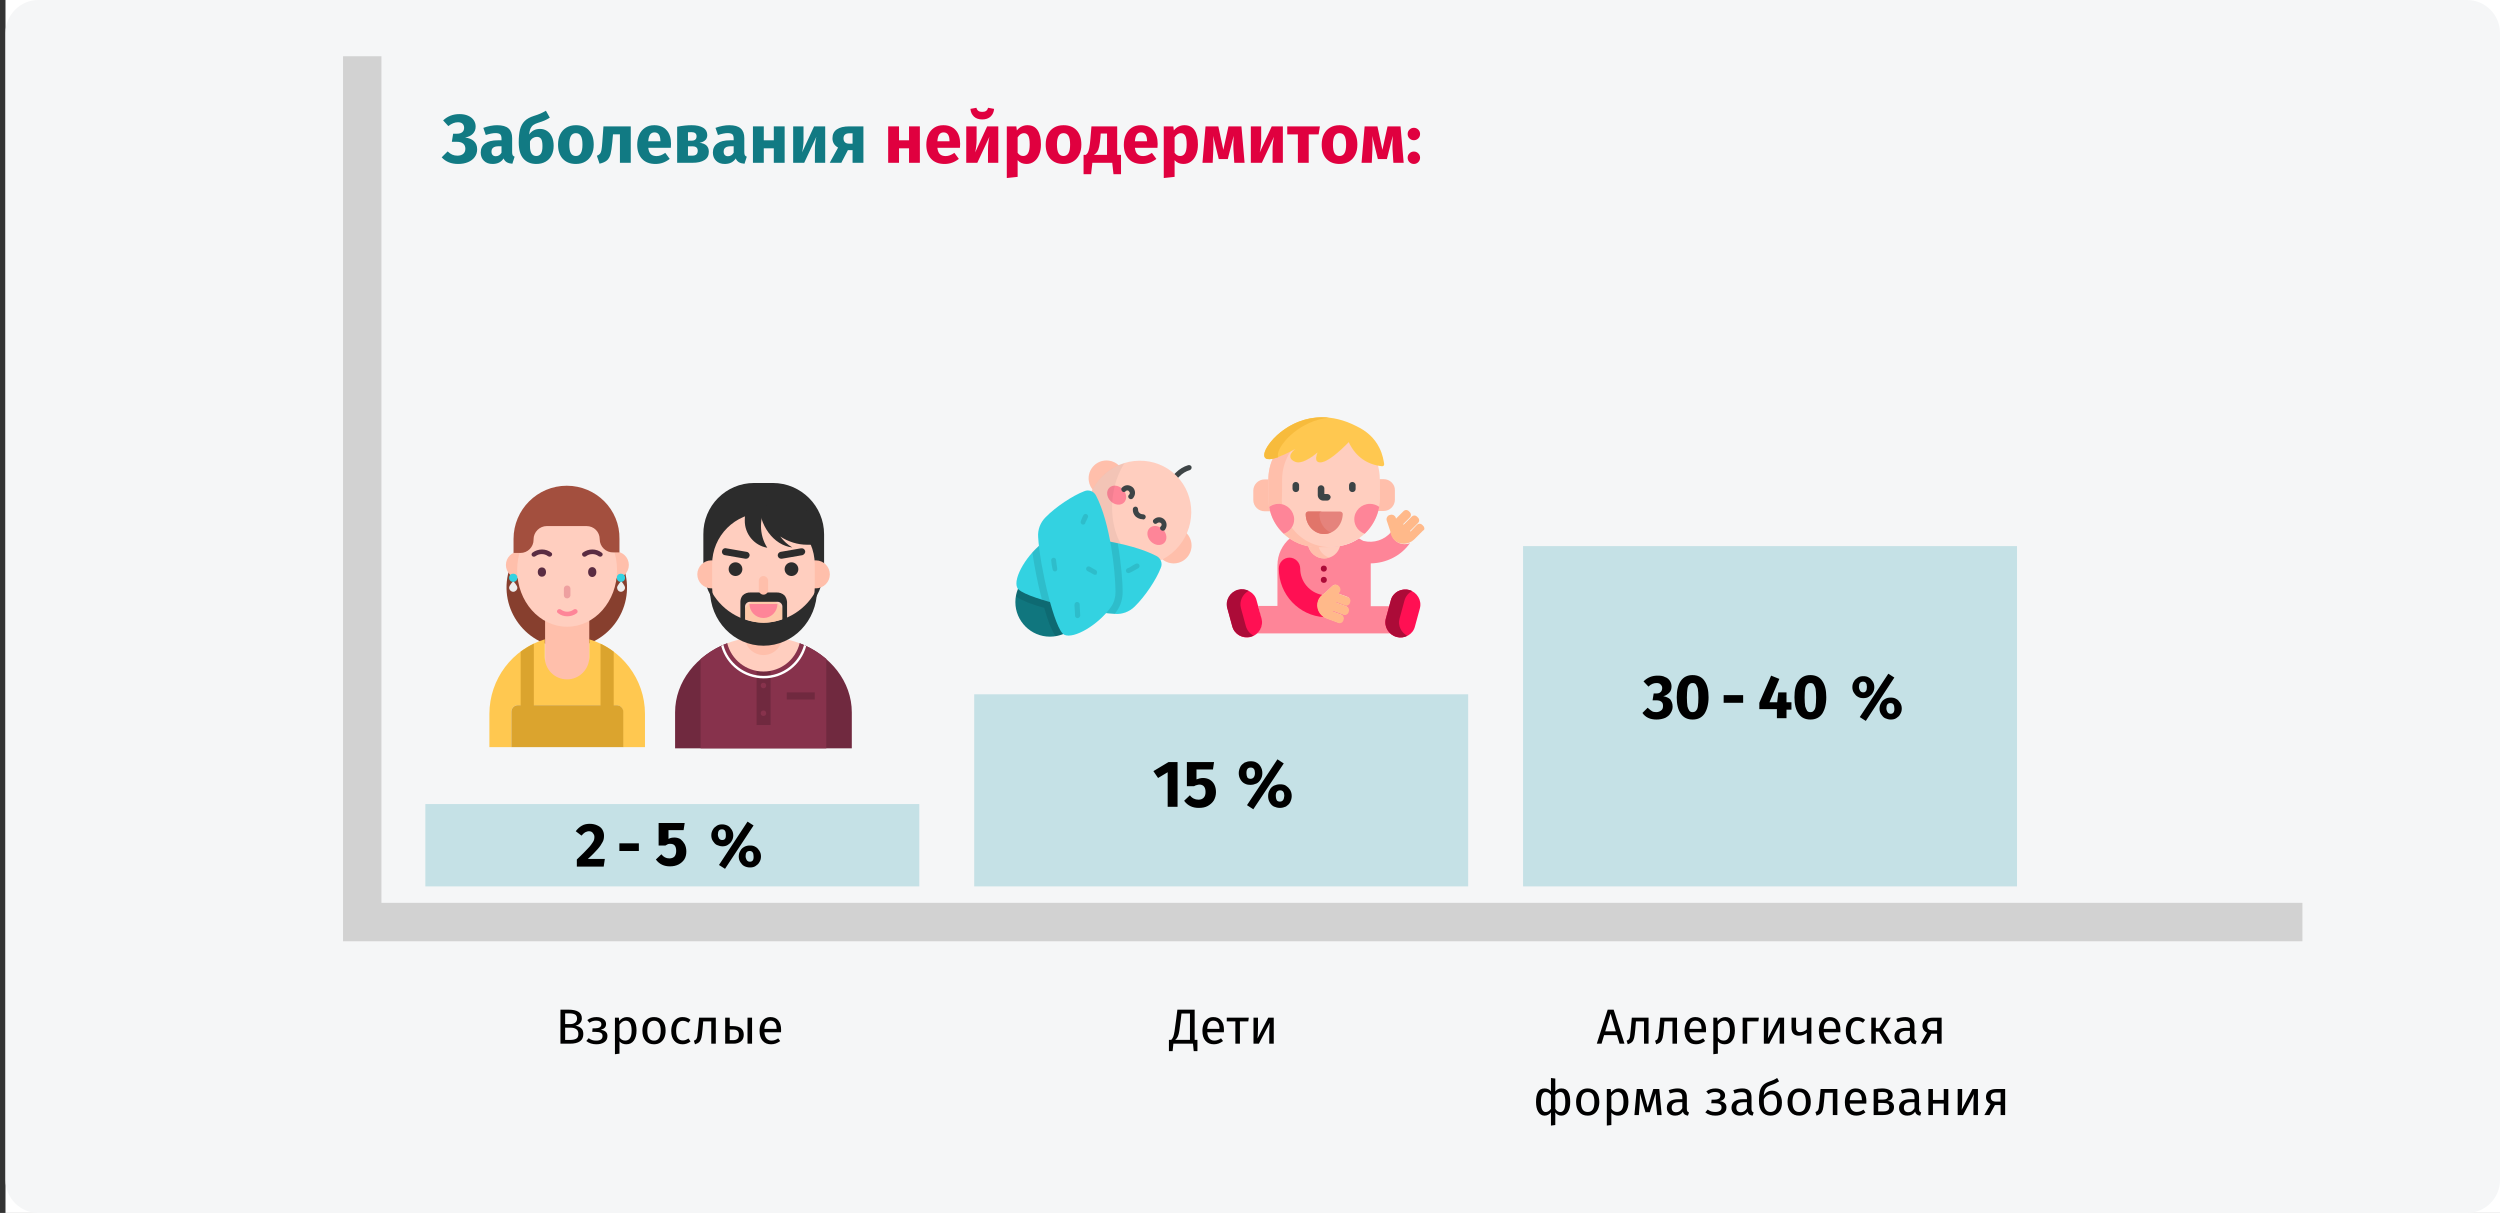 <?xml version="1.0" encoding="UTF-8"?>
<svg xmlns="http://www.w3.org/2000/svg" xmlns:xlink="http://www.w3.org/1999/xlink" width="911px" height="442px" viewBox="0 0 911 442" version="1.1">
  <rect x="0" y="0" width="911" height="442" fill="#333333" stroke="none"/>
  <title>Group 16@2x</title>
  <g id="Page-1" stroke="none" stroke-width="1" fill="none" fill-rule="evenodd">
    <g id="vorlage" transform="translate(0, -14254)">
      <g id="Group-16" transform="translate(0, 14254)">
        <g id="neurodermtis-definition" transform="translate(2, 0)" fill-rule="nonzero">
          <rect id="Rectangle" fill="#FFFFFF" x="0" y="0" width="909" height="442"></rect>
          <g id="Group-3">
            <g id="Mask" fill="#F5F6F7">
              <path d="M12,0 L897,0 C903.6,0 909,5.4 909,12 L909,430 C909,436.6 903.6,442 897,442 L12,442 C5.4,442 0,436.6 0,430 L0,12 C0,5.4 5.4,0 12,0 Z" id="path-1"></path>
            </g>
            <g id="woman-Clipped" transform="translate(176.332, 177)">
              <g id="Group" transform="translate(-0, 0)">
                <path d="M38.2,24.9 L35.6,24.9 L8.8,24.9 L7.1,31 C3.1,45 13.6,59 28.2,59 C42.8,59 53.3,45.1 49.3,31 L47.6,24.9 L38.2,24.9 Z" id="Path" fill="#873F2E"></path>
                <polygon id="Path_1_" fill="#FFBFAB" points="20.3 38.2 36.4 38.2 36.4 75.3 20.3 75.3"></polygon>
                <g id="Path_2_" transform="translate(0, 55.966)">
                  <path d="M36.4,0 L36.4,6.5 C36.4,10.9 32.8,14.6 28.3,14.6 C23.8,14.6 20.2,11 20.2,6.5 L20.2,0 C8.5,3.5 7.21644966e-16,14.4 7.21644966e-16,27.2 L7.21644966e-16,39.3 L8,39.3 L8,26.4 C8,25.1 9.1,24 10.4,24 L46.3,24 C47.6,24 48.7,25.1 48.7,26.4 L48.7,39.3 L56.7,39.3 L56.7,27.2 C56.7,14.4 48.1,3.5 36.4,0 Z" id="Path" fill="#FFC850"></path>
                  <path d="M45.3,24 L45.3,4.5 C43.8,3.4 42.2,2.4 40.5,1.6 L40.5,24 L16.2,24 L16.2,1.6 C14.5,2.4 12.9,3.4 11.4,4.5 L11.4,24 L10.4,24 C9.1,24 8,25.1 8,26.4 L8,39.3 L28.4,39.3 L48.8,39.3 L48.8,26.4 C48.8,25.1 47.7,24 46.4,24 L45.3,24 Z" id="Path" fill="#DBA42E"></path>
                </g>
                <g transform="translate(6.018, 10.178)">
                  <circle id="Oval" fill="#FFBFAB" cx="39.9" cy="18.7" r="4.9"></circle>
                  <circle id="Oval_1_" fill="#FFBFAB" cx="4.9" cy="18.7" r="4.9"></circle>
                  <ellipse id="Oval_2_" fill="#FFCEBF" cx="22.3" cy="20.6" rx="18.2" ry="20.6"></ellipse>
                  <g transform="translate(40.412, 21.872)">
                    <path d="M3,5.1 C3,5.9 2.3,6.6 1.5,6.6 C0.7,6.6 0.1,5.9 0.1,5.1 C0.1,4.3 1.6,2.7 1.6,2.7 C1.6,2.7 3,4.3 3,5.1 Z" id="Path_3_" fill="#EDEDED"></path>
                    <circle id="Oval_3_" fill="#33D2E1" cx="1.5" cy="1.5" r="1.5"></circle>
                  </g>
                  <g transform="translate(1.172, 21.872)">
                    <path d="M3,5.1 C3,5.9 2.3,6.6 1.5,6.6 C0.7,6.6 -8.32667268e-17,5.9 -8.32667268e-17,5.1 C-8.32667268e-17,4.3 1.5,2.7 1.5,2.7 C1.5,2.7 3,4.3 3,5.1 Z" id="Path_4_" fill="#EDEDED"></path>
                    <circle id="Oval_4_" fill="#33D2E1" cx="1.5" cy="1.5" r="1.5"></circle>
                  </g>
                </g>
                <g transform="translate(15.364, 23.233)">
                  <path d="M12.974,17.825 C12.274,17.825 11.774,17.325 11.774,16.625 L11.774,14.325 C11.774,13.625 12.274,13.125 12.974,13.125 C13.674,13.125 14.174,13.625 14.174,14.325 L14.174,16.625 C14.174,17.325 13.574,17.825 12.974,17.825 Z" id="Path_5_" fill="#EEA0A0"></path>
                  <g transform="translate(18.401, 0)" fill="#5A2C42">
                    <ellipse id="Oval_5_" cx="3.714" cy="8.225" rx="1.5" ry="1.8"></ellipse>
                    <path d="M6.614,2.625 C6.414,2.625 6.214,2.525 6.014,2.425 C4.714,1.425 2.814,1.425 1.514,2.425 C1.114,2.725 0.514,2.725 0.214,2.325 C-0.086,1.925 -0.086,1.425 0.314,1.125 C2.314,-0.375 5.214,-0.375 7.114,1.125 C7.914,1.625 7.414,2.625 6.614,2.625 Z" id="Path_6_"></path>
                  </g>
                  <g transform="translate(0, 0)" fill="#5A2C42">
                    <ellipse id="Oval_6_" cx="3.774" cy="8.225" rx="1.5" ry="1.7"></ellipse>
                    <path d="M6.574,2.625 C6.374,2.625 6.174,2.525 5.974,2.425 C4.674,1.425 2.774,1.425 1.474,2.425 C1.074,2.725 0.474,2.725 0.174,2.325 C-0.126,1.925 -0.026,1.425 0.374,1.125 C2.374,-0.375 5.274,-0.375 7.174,1.125 C7.874,1.625 7.374,2.625 6.574,2.625 L6.574,2.625 Z" id="Path_7_"></path>
                  </g>
                  <path d="M10.174,21.725 C10.374,21.725 10.574,21.825 10.774,21.925 C12.074,22.925 13.974,22.925 15.274,21.925 C15.674,21.625 16.274,21.625 16.574,22.025 C16.874,22.425 16.874,22.925 16.474,23.225 C14.474,24.725 11.574,24.725 9.674,23.225 C8.874,22.725 9.374,21.725 10.174,21.725 L10.174,21.725 Z" id="Path_8_" fill="#FE8598"></path>
                </g>
                <path d="M28.2,0 C17.5,0 8.8,8.7 8.8,19.4 L8.8,24.5 L11.3,24.5 C14,24.5 16.1,22.3 16.1,19.7 L16.1,19.5 C16.1,16.9 18.3,14.7 20.9,14.7 L35.4,14.7 C38.1,14.7 40.2,16.8 40.2,19.5 C40.2,22.2 42.5,24.4 45.2,24.3 L47.4,24.3 L47.4,19.4 C47.6,8.7 38.9,0 28.2,0 Z" id="Path_9_" fill="#A34F3E"></path>
              </g>
            </g>
            <g id="Group_1_" transform="translate(244, 176)">
              <path d="M45.4,58.4 L19,58.4 C7.8,62.7 0,72.4 0,83.6 L0,96.7 L64.4,96.7 L64.4,83.6 C64.4,72.4 56.6,62.7 45.4,58.4 Z" id="Path_10_" fill="#70293F"></path>
              <path d="M45.4,58.4 C43.9,64.5 38.5,68.7 32.2,68.7 C25.9,68.7 20.5,64.4 19,58.4 C15.5,59.7 12.2,61.7 9.3,64.2 L9.3,96.7 L55.1,96.7 L55.1,64.1 C52.2,61.7 48.9,59.7 45.4,58.4 L45.4,58.4 Z" id="Path_11_" fill="#87324C"></path>
              <polygon id="Path_12_" fill="#70293F" points="29.7 62.7 34.8 62.7 34.8 88.2 29.7 88.2"></polygon>
              <path d="M47,59 C45.2,65.7 39.2,70.3 32.3,70.3 C25.4,70.3 19.3,65.6 17.6,59 C17.3,59.1 17.1,59.2 16.8,59.4 C18.7,66.4 25.1,71.2 32.3,71.2 C39.5,71.2 45.9,66.4 47.8,59.4 C47.5,59.3 47.2,59.1 47,59 Z" id="Path_13_" fill="#FFFFFF"></path>
              <path d="M45.4,58.4 C43.9,64.5 38.5,68.7 32.2,68.7 C25.9,68.7 20.5,64.4 19,58.4 C27.5,55.2 36.9,55.2 45.4,58.4 L45.4,58.4 Z" id="Path_14_" fill="#FFCEBF"></path>
              <path d="M32.2,62.7 C28.5,62.7 25.4,59.7 25.4,55.9 L25.4,49.1 L39,49.1 L39,56 C39,59.7 36,62.7 32.2,62.7 Z" id="Path_15_" fill="#FFBFAB"></path>
              <circle id="Oval_7_" fill="#87324C" cx="32.2" cy="73.8" r="1"></circle>
              <circle id="Oval_8_" fill="#87324C" cx="32.2" cy="83.9" r="1"></circle>
              <polygon id="Path_16_" fill="#70293F" points="40.7 76.3 50.9 76.3 50.9 78.9 40.7 78.9"></polygon>
              <path d="M28.8,0 L35.6,0 C45.9,0 54.3,8.4 54.3,18.7 L54.3,30.6 C54.3,42.8 44.4,52.6 32.3,52.6 C20.2,52.6 10.3,42.7 10.3,30.6 L10.3,18.7 C10.2,8.4 18.5,0 28.8,0 L28.8,0 Z" id="Path_17_" fill="#2C2C2C"></path>
              <path d="M48.8,38.4 L51.3,38.4 C54.1,38.4 56.4,36.1 56.4,33.3 C56.4,30.5 54.1,28.2 51.3,28.2 L48.8,28.2 C46,28.2 43.7,30.5 43.7,33.3 C43.7,36.1 45.9,38.4 48.8,38.4 L48.8,38.4 Z" id="Path_18_" fill="#FFBFAB"></path>
              <path d="M15.7,38.4 L13.2,38.4 C10.4,38.4 8.1,36.1 8.1,33.3 C8.1,30.5 10.4,28.2 13.2,28.2 L15.7,28.2 C18.5,28.2 20.8,30.5 20.8,33.3 C20.8,36.1 18.5,38.4 15.7,38.4 L15.7,38.4 Z" id="Path_19_" fill="#FFBFAB"></path>
              <path d="M32.2,56.8 C21.9,56.8 13.6,48.4 13.5,38.1 L13.5,29.6 C13.5,19.3 21.9,10.9 32.2,10.9 C42.5,10.9 50.8,19.3 50.9,29.6 L50.9,38.1 C50.8,48.4 42.5,56.8 32.2,56.8 Z" id="Path_20_" fill="#FFCEBF"></path>
              <g id="Group" transform="translate(12.718, 2.2)" fill="#2C2C2C">
                <circle id="Oval_9_" cx="9.3" cy="29.2" r="2.5"></circle>
                <circle id="Oval_10_" cx="29.7" cy="29.2" r="2.5"></circle>
                <path d="M33.7,24.1 L26.2,25.4 C25.5,25.5 24.9,25.1 24.7,24.4 C24.6,23.7 25,23.1 25.7,22.9 L33.2,21.6 C33.9,21.5 34.5,21.9 34.7,22.6 C34.8,23.3 34.3,23.9 33.7,24.1 L33.7,24.1 Z" id="Path_21_"></path>
                <path d="M12.9,25.4 L5.4,24.1 C4.7,24 4.2,23.3 4.4,22.6 C4.5,21.9 5.2,21.4 5.9,21.6 L13.4,22.9 C14.1,23 14.6,23.7 14.4,24.4 C14.2,25.1 13.6,25.5 12.9,25.4 Z" id="Path_22_"></path>
                <path d="M20.5,-1.41553436e-15 L17.8,-1.41553436e-15 L17.8,4.6 C17.8,13.3 23.2,20.5 30,21.3 C28.3,20.3 26.8,18.9 25.6,17.3 C28.5,19.2 31.9,20.3 35.4,20.3 L38.1,20.3 L38.1,17.6 C38.2,7.9 30.3,-1.41553436e-15 20.5,-1.41553436e-15 L20.5,-1.41553436e-15 Z" id="Path_23_"></path>
                <path d="M19.5,48.7 C11.2,48.6 3.6,43.8 0,36.3 L0,36.8 C0,48 8.7,57.1 19.5,57.1 C30.3,57.1 39,48 39,36.8 L39,36.3 C35.4,43.8 27.8,48.6 19.5,48.7 L19.5,48.7 Z" id="Path_24_"></path>
              </g>
              <path d="M31.4,42.4 L33.1,42.4 C36.8,42.4 39.9,45.4 39.9,49.2 C35.1,51.5 29.5,51.5 24.6,49.2 C24.6,45.4 27.6,42.4 31.4,42.4 L31.4,42.4 Z" id="Path_25_" fill="#FDC8A8"></path>
              <path d="M37.3,44.1 C37.3,46.9 35,49.2 32.2,49.2 C29.4,49.2 27.1,46.9 27.1,44.1 L37.3,44.1 Z" id="Path_26_" fill="#FE8598"></path>
              <path d="M39.9,41 C39.1,40.2 37.9,39.8 36.8,39.9 L27.7,39.9 C26.5,39.8 25.4,40.2 24.6,41 C24.1,41.6 23.8,42.5 23.8,43.3 L23.8,51.8 L25.5,51.8 L25.5,45 C25.5,44.1 26.3,43.3 27.2,43.3 L37.4,43.3 C38.3,43.3 39.1,44.1 39.1,45 L39.1,51.8 L40.8,51.8 L40.8,43.3 C40.7,42.4 40.4,41.6 39.9,41 Z" id="Path_27_" fill="#2C2C2C"></path>
              <path d="M32.2,40.7 C31.3,40.7 30.5,39.9 30.5,39 L30.5,35.6 C30.5,34.7 31.3,33.9 32.2,33.9 C33.1,33.9 33.9,34.7 33.9,35.6 L33.9,39 C33.9,39.9 33.2,40.7 32.2,40.7 Z" id="Path_28_" fill="#FFBFAB"></path>
              <path d="M31.3,15.7 C31.3,10.2 34.2,5.5 38.2,3.9 C37.2,3.5 36.2,3.4 35.1,3.4 C29.6,3.5 25.3,8.1 25.4,13.6 C25.3,18.5 28.8,22.8 33.6,23.6 C32.1,21.3 31.3,18.5 31.3,15.7 Z" id="Path_29_" fill="#2C2C2C"></path>
            </g>
            <g id="Group_2_" transform="translate(445.01, 152.058)">
              <path d="M12.49,73.442 C12.89,74.842 12.69,76.242 11.99,77.442 C11.69,77.942 11.29,78.442 10.89,78.742 L59.79,78.742 C59.39,78.342 58.99,77.942 58.69,77.442 C57.99,76.242 57.79,74.842 58.19,73.442 L59.49,68.842 L52.49,68.842 L52.49,53.942 C52.49,53.742 52.49,53.442 52.49,53.242 C58.19,53.142 63.59,50.442 66.79,45.842 C66.19,46.142 65.49,46.242 64.79,46.242 C63.49,46.242 62.29,45.742 61.39,44.842 C60.59,44.042 60.09,42.942 59.99,41.742 C57.59,44.642 53.59,46.042 49.79,45.042 C49.69,45.042 49.09,44.642 48.19,44.142 C45.39,46.042 41.99,47.142 38.29,47.142 L33.09,47.142 C29.39,47.142 25.99,46.042 23.09,44.042 C20.29,46.442 18.49,49.942 18.49,53.942 L18.49,68.742 L11.49,68.742 L12.49,73.442 Z M33.39,66.842 C33.79,65.742 34.59,64.842 35.59,64.242 L35.59,64.242 L38.59,61.442 C38.89,61.242 39.19,61.042 39.49,61.042 C39.89,61.042 40.19,61.242 40.49,61.442 L40.79,61.742 C41.29,62.342 41.29,63.142 40.69,63.642 L40.19,64.042 L40.39,64.142 L43.99,65.442 C44.59,65.642 44.99,66.442 44.69,67.042 L44.59,67.442 C44.39,67.942 43.89,68.242 43.39,68.242 C43.29,68.242 43.09,68.242 42.99,68.142 L39.69,66.942 L39.49,67.442 L43.49,68.942 C43.79,69.042 44.09,69.242 44.19,69.642 C44.29,69.942 44.39,70.242 44.19,70.642 L44.09,71.042 C43.89,71.542 43.39,71.842 42.89,71.842 C42.79,71.842 42.59,71.842 42.49,71.742 L38.49,70.242 L38.29,70.742 L41.59,71.942 C41.89,72.042 42.19,72.242 42.29,72.642 C42.39,72.942 42.49,73.242 42.29,73.642 L42.19,74.042 C41.99,74.542 41.49,74.842 40.99,74.842 C40.89,74.842 40.69,74.842 40.59,74.742 L36.29,73.142 C33.79,72.242 32.49,69.342 33.39,66.842 L33.39,66.842 Z" id="Shape" fill="#FE8598"></path>
              <path d="M38.09,47.142 L32.89,47.142 C31.79,47.142 30.69,47.042 29.69,46.842 C30.29,49.442 32.69,51.442 35.49,51.442 C38.39,51.442 40.79,49.442 41.29,46.842 C40.29,47.042 39.19,47.142 38.09,47.142 L38.09,47.142 Z" id="Path_30_" fill="#FFCEBF"></path>
              <path d="M33.49,47.142 L32.89,47.142 C31.79,47.142 30.69,47.042 29.69,46.842 C30.29,49.442 32.69,51.442 35.49,51.442 C36.19,51.442 36.79,51.342 37.39,51.142 C35.49,50.542 33.99,49.042 33.49,47.142 L33.49,47.142 Z" id="Path_31_" fill="#FFBFAB"></path>
              <path d="M15.39,29.742 L15.39,22.642 L15.39,22.642 L13.79,22.642 C11.49,22.642 9.69,24.542 9.69,26.742 L9.69,30.142 C9.69,32.442 11.59,34.242 13.79,34.242 L15.99,34.242 C15.59,32.842 15.39,31.342 15.39,29.742 Z" id="Path_32_" fill="#FFBFAB"></path>
              <path d="M57.19,22.542 L55.59,22.542 L55.59,22.542 L55.59,29.642 C55.59,31.242 55.39,32.742 54.99,34.142 L57.19,34.142 C59.49,34.142 61.29,32.242 61.29,30.042 L61.29,26.642 C61.39,24.442 59.49,22.542 57.19,22.542 L57.19,22.542 Z" id="Path_33_" fill="#FFBFAB"></path>
              <path d="M44.69,9.242 C44.69,9.142 44.59,9.142 44.59,9.042 L44.49,8.742 L44.39,8.942 C41.19,12.242 36.69,16.242 34.09,16.242 C33.49,16.242 33.09,16.042 32.89,15.742 C32.29,14.842 33.19,12.842 33.19,12.842 L32.99,12.742 C32.99,12.742 28.89,16.242 26.09,16.242 C25.69,16.242 25.39,16.142 25.09,16.042 C24.09,15.642 23.49,15.042 23.39,14.442 C23.19,13.142 25.09,11.642 25.09,11.642 L24.89,11.342 C24.79,11.342 20.19,14.042 16.89,14.842 C15.79,17.142 15.19,19.842 15.19,22.542 L15.19,29.642 C15.19,39.342 23.09,47.242 32.89,47.242 L38.09,47.242 C47.89,47.242 55.79,39.342 55.79,29.642 C55.79,29.642 55.79,22.742 55.79,22.542 C55.79,20.742 55.49,19.042 55.09,17.342 C50.49,16.542 46.99,13.842 44.69,9.242 L44.69,9.242 Z" id="Path_34_" fill="#FFCEBF"></path>
              <path d="M20.19,22.642 C20.19,18.842 21.39,15.242 23.39,12.242 C21.69,13.142 18.99,14.442 16.89,14.942 C15.79,17.242 15.19,19.942 15.19,22.642 L15.19,29.742 C15.19,30.742 15.29,31.742 15.39,32.642 L15.39,32.642 C16.29,31.942 17.49,31.542 18.79,31.542 C19.29,31.542 19.79,31.642 20.19,31.742 C20.09,31.042 20.09,30.442 20.09,29.742 C20.19,29.742 20.19,22.842 20.19,22.642 Z" id="Path_35_" fill="#FFBFAB"></path>
              <path d="M23.69,40.142 C22.99,41.242 21.99,42.042 20.79,42.442 L20.69,42.342 C23.89,45.442 28.19,47.342 32.99,47.342 L37.99,47.342 C31.99,47.342 26.89,44.542 23.69,40.142 Z" id="Path_36_" fill="#FFBFAB"></path>
              <g id="Path_37_" transform="translate(23.981, 23.562)" fill="#3D4446">
                <path d="M1.2,3.7 C0.6,3.7 0,3.2 0,2.5 L0,1.2 C0,0.6 0.5,0 1.2,0 C1.8,0 2.4,0.5 2.4,1.2 L2.4,2.6 C2.4,3.2 1.9,3.7 1.2,3.7 Z" id="Path"></path>
                <path d="M21.8,3.7 C21.2,3.7 20.6,3.2 20.6,2.5 L20.6,1.2 C20.6,0.6 21.1,0 21.8,0 C22.4,0 23,0.5 23,1.2 L23,2.6 C23,3.2 22.5,3.7 21.8,3.7 Z" id="Path"></path>
                <path d="M12.7,6.8 L11.2,6.8 C10.1,6.8 9.2,5.9 9.2,4.8 L9.2,2.4 C9.2,1.8 9.7,1.2 10.4,1.2 C11,1.2 11.6,1.7 11.6,2.4 L11.6,4.4 L12.7,4.4 C13.3,4.4 13.9,4.9 13.9,5.6 C13.8,6.2 13.3,6.8 12.7,6.8 Z" id="Path"></path>
              </g>
              <path d="M18.89,31.542 C17.59,31.542 16.49,31.942 15.49,32.642 C16.09,36.442 17.99,39.842 20.79,42.442 C22.99,41.642 24.59,39.642 24.59,37.142 C24.49,34.042 21.99,31.542 18.89,31.542 L18.89,31.542 Z" id="Path_38_" fill="#FE8598"></path>
              <path d="M52.19,31.542 C49.09,31.542 46.49,34.042 46.49,37.142 C46.49,39.642 48.09,41.642 50.29,42.442 C52.99,39.842 54.89,36.442 55.59,32.642 C54.59,31.942 53.39,31.542 52.19,31.542 L52.19,31.542 Z" id="Path_39_" fill="#FE8598"></path>
              <path d="M35.49,42.542 C31.79,42.542 28.79,39.242 28.79,35.242 C28.79,34.742 29.19,34.342 29.79,34.342 L41.29,34.342 C41.79,34.342 42.29,34.742 42.29,35.242 C42.19,39.242 39.19,42.542 35.49,42.542 Z" id="Path_40_" fill="#E5837C"></path>
              <path d="M33.79,35.242 C33.79,34.742 34.19,34.342 34.79,34.342 L29.79,34.342 C29.29,34.342 28.79,34.742 28.79,35.242 C28.79,39.242 31.79,42.542 35.49,42.542 C36.39,42.542 37.19,42.342 37.99,42.042 C35.49,40.942 33.79,38.342 33.79,35.242 L33.79,35.242 Z" id="Path_41_" fill="#E1756A"></path>
              <path d="M55.59,11.042 C53.89,7.642 51.09,5.042 47.29,3.242 C28.79,-6.258 15.29,7.642 13.79,12.742 C12.09,19.042 24.99,11.542 24.99,11.542 C24.99,11.542 20.89,14.542 24.99,16.242 C27.89,17.442 33.09,12.842 33.09,12.842 C33.09,12.842 31.39,16.442 34.09,16.442 C36.69,16.442 41.09,12.542 44.49,9.042 C44.49,9.142 44.59,9.242 44.59,9.342 C47.09,14.442 51.19,17.242 56.59,17.842 C56.59,17.842 56.59,17.842 56.69,17.842 C56.89,17.842 56.99,17.742 57.19,17.642 C57.29,17.542 57.39,17.342 57.39,17.042 C57.19,15.942 56.89,13.542 55.59,11.042 Z" id="Path_42_" fill="#FFC850"></path>
              <path d="M18.79,12.742 C19.79,9.142 26.79,1.242 37.29,0.142 C24.09,-1.258 15.09,8.642 13.89,12.742 C12.99,15.842 15.79,15.642 18.79,14.542 C18.59,14.142 18.59,13.542 18.79,12.742 Z" id="Path_43_" fill="#F7BB3C"></path>
              <path d="M12.69,73.342 C13.49,76.242 11.69,79.242 8.79,80.042 C5.89,80.842 2.79,79.142 2.09,76.242 L0.29,69.642 C-0.51,66.742 1.29,63.742 4.19,62.942 C7.09,62.142 10.19,63.842 10.89,66.742 L12.69,73.342 Z" id="Path_44_" fill="#FF1053"></path>
              <path d="M6.99,76.142 L5.19,69.542 C4.49,67.042 5.79,64.442 7.99,63.242 C6.79,62.642 5.49,62.442 4.09,62.842 C1.19,63.642 -0.61,66.642 0.19,69.542 L1.99,76.142 C2.79,79.042 5.79,80.742 8.69,79.942 C9.09,79.842 9.39,79.742 9.79,79.542 C8.49,78.942 7.49,77.742 6.99,76.142 Z" id="Path_45_" fill="#AC0B38"></path>
              <path d="M57.99,73.342 C57.19,76.242 58.99,79.242 61.89,80.042 C64.79,80.842 67.89,79.142 68.59,76.242 L70.39,69.642 C71.19,66.742 69.39,63.742 66.49,62.942 C63.59,62.142 60.49,63.842 59.79,66.742 L57.99,73.342 Z" id="Path_46_" fill="#FF1053"></path>
              <path d="M62.99,73.342 L64.79,66.742 C65.19,65.242 66.29,63.942 67.59,63.342 C67.29,63.142 66.89,63.042 66.49,62.942 C63.59,62.142 60.49,63.842 59.79,66.742 L57.99,73.342 C57.19,76.242 58.99,79.242 61.89,80.042 C63.29,80.442 64.69,80.242 65.79,79.642 C63.59,78.442 62.29,75.942 62.99,73.342 L62.99,73.342 Z" id="Path_47_" fill="#AC0B38"></path>
              <path d="M35.39,56.242 C35.09,56.242 34.79,56.142 34.59,55.942 C34.39,55.742 34.29,55.442 34.29,55.142 C34.29,54.842 34.39,54.542 34.59,54.342 C34.79,54.142 35.09,54.042 35.39,54.042 C35.69,54.042 35.99,54.142 36.19,54.342 C36.39,54.542 36.49,54.842 36.49,55.142 C36.49,55.442 36.39,55.742 36.19,55.942 C35.99,56.142 35.69,56.242 35.39,56.242 Z" id="Path_48_" fill="#AC0B38"></path>
              <path d="M35.39,60.342 C35.09,60.342 34.79,60.242 34.59,60.042 C34.39,59.842 34.29,59.542 34.29,59.242 C34.29,58.942 34.39,58.642 34.59,58.442 C34.79,58.242 35.09,58.142 35.39,58.142 C35.69,58.142 35.99,58.242 36.19,58.442 C36.39,58.642 36.49,58.942 36.49,59.242 C36.49,59.542 36.39,59.842 36.19,60.042 C35.99,60.242 35.69,60.342 35.39,60.342 Z" id="Path_49_" fill="#AC0B38"></path>
              <path d="M33.39,66.842 C33.69,66.042 34.19,65.342 34.89,64.742 C30.29,63.942 26.79,59.942 26.79,55.142 C26.79,52.942 24.99,51.142 22.89,51.142 C20.69,51.142 18.99,52.942 18.99,55.142 C18.99,64.642 26.39,72.342 35.59,72.842 C33.59,71.642 32.59,69.142 33.39,66.842 L33.39,66.842 Z" id="Path_50_" fill="#FF1053"></path>
              <path d="M71.59,39.542 L71.29,39.242 C70.69,38.642 69.89,38.642 69.29,39.242 L66.99,41.642 L66.79,41.442 L69.69,38.542 C70.29,37.942 70.29,37.142 69.69,36.542 L69.39,36.242 C68.79,35.642 67.99,35.642 67.39,36.242 L64.49,39.142 L64.29,38.942 L66.69,36.542 C67.29,35.942 67.29,35.142 66.69,34.542 L66.39,34.242 C65.79,33.642 64.99,33.642 64.39,34.242 L61.69,36.942 L61.69,36.942 L61.59,36.542 C61.29,35.742 60.49,35.342 59.69,35.542 L59.29,35.642 C58.49,35.942 58.09,36.742 58.29,37.542 L59.59,41.442 C59.69,42.642 60.19,43.742 60.99,44.642 C62.99,46.642 66.19,46.542 68.29,44.542 L71.59,41.242 C72.19,41.042 72.19,40.142 71.59,39.542 L71.59,39.542 Z" id="Path_51_" fill="#FFB98A"></path>
              <path d="M42.49,74.142 L42.59,73.742 C42.89,73.042 42.49,72.242 41.79,71.942 L38.69,70.742 L38.79,70.542 L42.59,71.942 C43.29,72.242 44.09,71.842 44.39,71.142 L44.49,70.742 C44.79,70.042 44.39,69.242 43.69,68.942 L39.89,67.542 L39.99,67.342 L43.09,68.542 C43.79,68.842 44.59,68.442 44.89,67.742 L44.99,67.342 C45.29,66.642 44.89,65.842 44.19,65.542 L40.69,64.242 L40.69,64.242 L40.99,63.942 C41.59,63.342 41.59,62.442 41.09,61.742 L40.79,61.442 C40.19,60.842 39.29,60.842 38.59,61.342 L35.59,64.142 C34.59,64.742 33.69,65.642 33.29,66.742 C32.29,69.342 33.69,72.342 36.39,73.342 L40.69,74.942 C41.39,75.242 42.19,74.842 42.49,74.142 L42.49,74.142 Z" id="Path_52_" fill="#FFB98A"></path>
            </g>
            <g id="Group_3_" transform="translate(368, 159.971)">
              <path d="M57.5,15.529 C57.3,15.529 57,15.429 56.8,15.229 C56.4,14.829 56.4,14.229 56.8,13.929 L58.5,12.229 C59.7,11.029 61.3,10.029 63,9.529 C63.5,9.429 64,9.629 64.2,10.129 C64.3,10.629 64.1,11.129 63.6,11.329 C62.2,11.729 60.9,12.529 59.9,13.529 L58.2,15.229 C58,15.429 57.7,15.529 57.5,15.529 Z" id="Path_53_" fill="#3D4446"></path>
              <circle id="Oval_11_" fill="#FFBFAB" cx="33.2" cy="14.329" r="6.5"></circle>
              <circle id="Oval_12_" fill="#FFBFAB" opacity="0.1" cx="33.2" cy="14.329" r="6.5"></circle>
              <circle id="Oval_13_" fill="#FFBFAB" cx="57.7" cy="38.829" r="6.5"></circle>
              <circle id="Oval_14_" fill="#FFBFAB" opacity="0.1" cx="57.7" cy="38.829" r="6.5"></circle>
              <circle id="Oval_15_" fill="#10767E" cx="12.6" cy="59.429" r="12.6"></circle>
              <path d="M21.5,68.329 C26.4,63.429 26.4,55.429 21.5,50.529 C16.6,45.629 8.6,45.629 3.7,50.529 C1.8,52.429 0.6,54.929 0.2,57.429 C1.2,58.129 2.7,58.829 4.6,59.629 C6.2,60.229 8.2,60.929 10.5,61.529 C11.2,63.829 11.8,65.829 12.4,67.429 C13.2,69.329 13.9,70.829 14.6,71.829 C17.1,71.429 19.6,70.329 21.5,68.329 Z" id="Path_54_" fill="#000000" opacity="0.1"></path>
              <ellipse id="Oval_16_" fill="#FFCEBF" transform="translate(44.999, 27.011) rotate(-45) translate(-44.999, -27.011) " cx="44.999" cy="27.011" rx="19.3" ry="18.9"></ellipse>
              <g id="Oval_17_" transform="translate(32.028, 15.585)" fill="#FE8598">
                <ellipse id="Oval" transform="translate(4.879, 4.879) rotate(-45) translate(-4.879, -4.879) " cx="4.879" cy="4.879" rx="3.1" ry="3.8"></ellipse>
                <ellipse id="Oval" transform="translate(19.549, 19.579) rotate(-45) translate(-19.549, -19.579) " cx="19.549" cy="19.579" rx="3.1" ry="3.8"></ellipse>
              </g>
              <g id="Path_55_" transform="translate(38.596, 16.838)" fill="#3D4446">
                <path d="M3.514,5.1 C3.314,5.1 3.014,5 2.814,4.8 C2.414,4.4 2.414,3.8 2.814,3.5 C3.014,3.3 3.114,3.1 3.114,2.9 C3.114,2.7 3.014,2.4 2.814,2.3 C2.714,2 2.414,1.9 2.214,1.9 C2.014,1.9 1.714,2 1.614,2.2 C1.214,2.6 0.614,2.6 0.314,2.2 C-0.086,1.8 -0.086,1.2 0.214,0.9 C0.814,0.3 1.514,0 2.214,0 C2.914,0 3.614,0.3 4.214,0.8 C4.714,1.3 5.014,2 5.014,2.8 C5.014,3.5 4.714,4.2 4.214,4.8 C4.014,5 3.714,5.1 3.514,5.1 Z" id="Path"></path>
                <path d="M15.114,16.6 C14.914,16.6 14.614,16.5 14.414,16.3 C14.014,15.9 14.014,15.3 14.414,15 C14.614,14.8 14.714,14.6 14.714,14.4 C14.714,14.2 14.614,13.9 14.414,13.8 C14.114,13.5 13.514,13.5 13.114,13.8 C12.714,14.2 12.114,14.2 11.814,13.8 C11.414,13.4 11.414,12.8 11.814,12.5 C12.914,11.4 14.614,11.4 15.714,12.5 C16.214,13 16.514,13.7 16.514,14.5 C16.514,15.2 16.214,15.9 15.714,16.5 C15.514,16.5 15.314,16.6 15.114,16.6 Z" id="Path"></path>
                <path d="M7.714,12.4 C6.814,12.4 5.914,12 5.214,11.4 C4.514,10.7 4.114,9.7 4.214,8.7 C4.214,8.2 4.714,7.8 5.214,7.8 C5.714,7.8 6.114,8.3 6.114,8.8 C6.114,9.3 6.214,9.7 6.614,10.1 C6.914,10.4 7.414,10.6 7.914,10.6 C8.414,10.6 8.914,11 8.914,11.5 C8.914,12 8.514,12.5 8.014,12.5 C7.814,12.4 7.714,12.4 7.714,12.4 Z" id="Path"></path>
              </g>
              <path d="M39.8,8.729 C36.8,9.629 34,11.229 31.6,13.629 C24.1,21.129 23.9,33.229 31.3,40.629 C35.6,44.929 41.4,46.629 47.1,45.929 C35.1,42.029 31.4,21.929 39.8,8.729 Z" id="Path_56_" fill="#000000" opacity="0.05"></path>
              <path d="M16.3,35.529 C24,35.629 41.4,37.429 51.4,42.629 C53,43.429 53.7,45.329 53,46.929 C51.4,51.129 47.3,57.329 43.5,61.029 C41.6,62.929 39,63.929 36.3,63.729 C25.7,63.129 2.4,57.729 0.7,54.229 C-1,50.729 4.4,41.629 10.9,37.129 C12.5,36.029 14.4,35.529 16.3,35.529 Z" id="Path_57_" fill="#33D2E1"></path>
              <path d="M16.3,35.529 C24,35.629 41.4,37.429 51.4,42.629 C53,43.429 53.7,45.329 53,46.929 C51.4,51.129 47.3,57.329 43.5,61.029 C41.6,62.929 39,63.929 36.3,63.729 C25.7,63.129 2.4,57.729 0.7,54.229 C-1,50.729 4.4,41.629 10.9,37.129 C12.5,36.029 14.4,35.529 16.3,35.529 Z" id="Path_58_" fill="#33D2E1" opacity="0.1"></path>
              <path d="M10.9,37.129 C9.2,38.329 7.6,39.729 6.2,41.329 C6.9,46.229 8,52.029 9.4,57.429 C9.5,57.829 9.6,58.129 9.7,58.529 C17.8,61.029 29.5,63.329 36.2,63.729 C36.5,63.329 36.8,63.029 37,62.629 C38.4,60.629 39.1,58.229 39.1,55.629 C39.1,52.329 38.6,45.429 37.3,37.929 C29.3,36.229 21,35.529 16.3,35.429 C14.4,35.529 12.5,36.029 10.9,37.129 Z" id="Path_59_" fill="#000000" opacity="0.1"></path>
              <path d="M36.5,55.729 C36.4,48.029 34.6,30.629 29.4,20.629 C28.6,19.029 26.7,18.329 25.1,19.029 C20.9,20.629 14.7,24.729 11,28.529 C9.1,30.429 8.1,33.029 8.3,35.729 C8.9,46.329 14.3,69.629 17.8,71.329 C21.3,73.029 30.4,67.629 34.9,61.129 C36,59.529 36.5,57.629 36.5,55.729 Z" id="Path_60_" fill="#33D2E1"></path>
              <g id="Group" opacity="0.1" transform="translate(13.046, 27.298)" fill="#000000">
                <path d="M1.4,20.977 C1,20.977 0.6,20.677 0.5,20.177 C0.4,19.877 0,17.377 0,16.877 C0,16.377 0.4,15.977 0.9,15.977 C1.4,15.977 1.8,16.377 1.8,16.877 C1.8,17.177 2.1,19.377 2.2,19.877 C2.3,20.377 2,20.877 1.5,20.977 C1.5,20.977 1.5,20.977 1.4,20.977 Z" id="Shape_1_"></path>
                <path d="M11.7,3.877 C11.6,3.877 11.5,3.877 11.4,3.877 C10.9,3.677 10.6,3.177 10.8,2.677 C10.8,2.477 11,2.077 11.4,1.177 C11.5,0.977 11.6,0.677 11.7,0.577 C11.9,0.077 12.5,-0.123 12.9,0.077 C13.4,0.277 13.6,0.877 13.4,1.277 C13.3,1.377 13.2,1.577 13.1,1.877 C12.9,2.277 12.6,2.977 12.5,3.077 C12.4,3.677 12.1,3.877 11.7,3.877 Z" id="Path_61_"></path>
                <path d="M16,22.177 C15.8,22.177 15.7,22.177 15.5,22.077 C15,21.777 13.8,21.077 13.3,20.877 C12.8,20.677 12.6,20.077 12.8,19.677 C13,19.177 13.6,18.977 14,19.177 C14.6,19.477 16.1,20.377 16.3,20.477 C16.7,20.777 16.9,21.277 16.6,21.777 C16.7,22.077 16.4,22.177 16,22.177 Z" id="Path_62_"></path>
                <path d="M9.6,37.977 C9.1,37.977 8.7,37.577 8.7,37.077 C8.7,36.577 8.6,34.577 8.5,33.677 C8.5,33.377 8.5,33.177 8.5,33.077 C8.5,32.577 8.9,32.077 9.4,32.077 C9.9,32.077 10.4,32.477 10.4,32.977 C10.4,33.077 10.4,33.277 10.4,33.577 C10.5,34.977 10.6,36.577 10.6,37.077 C10.5,37.577 10.1,37.977 9.6,37.977 Z" id="Path_63_"></path>
                <path d="M28.2,21.577 C27.8,21.577 27.4,21.377 27.3,20.977 C27.1,20.477 27.4,19.977 27.9,19.777 C28.3,19.677 29.1,19.177 29.7,18.777 C30.5,18.277 30.8,18.177 31.1,18.077 C31.6,17.977 32.1,18.277 32.2,18.777 C32.3,19.277 32,19.677 31.6,19.877 C31.5,19.977 31,20.177 30.7,20.377 C30,20.777 29.1,21.277 28.6,21.477 C28.4,21.577 28.3,21.577 28.2,21.577 Z" id="Shape_2_"></path>
              </g>
            </g>
            <g id="Rectangle-Clipped" transform="translate(353, 253)" fill="#C5E1E6">
              <rect id="Rectangle_1_" x="0" y="0" width="180" height="70"></rect>
            </g>
            <g id="_x31_5_x25_-Clipped" transform="translate(418.3, 276.7)" fill="#000000">
              <path d="M8.8,17.3 L8.8,1 L5.5,1 L0,4.3 L1.7,6.8 L5.2,4.7 L5.2,17.3 L8.8,17.3 Z M16.5,17.7 C17.8,17.7 18.9,17.5 19.8,17 C20.7,16.5 21.5,15.8 22,15 C22.5,14.1 22.8,13.1 22.8,12 C22.8,10.9 22.6,10 22.2,9.2 C21.8,8.4 21.2,7.8 20.5,7.4 C19.8,7 19,6.8 18.1,6.8 C17.3,6.8 16.5,7 15.7,7.3 L15.7,7.3 L15.7,3.7 L21.7,3.7 L22.1,1 L12.2,1 L12.2,9.8 L14.8,9.8 C15.2,9.6 15.5,9.4 15.8,9.4 C16.1,9.3 16.4,9.2 16.7,9.2 C18.2,9.2 19,10.1 19,11.9 C19,12.8 18.8,13.5 18.3,14 C17.8,14.5 17.2,14.7 16.4,14.7 C15.2,14.7 14.1,14.2 13.3,13.1 L13.3,13.1 L11.2,15.1 C12.5,16.9 14.3,17.7 16.5,17.7 Z M36.4,18.2 L47.5,1.5 L45.2,0 L34.1,16.7 L36.4,18.2 Z M35.4,9.3 C36.2,9.3 36.9,9.1 37.6,8.8 C38.2,8.5 38.7,8 39.1,7.3 C39.5,6.6 39.7,5.9 39.7,5 C39.7,4.1 39.5,3.4 39.1,2.7 C38.7,2 38.2,1.5 37.6,1.2 C37,0.8 36.2,0.7 35.4,0.7 C34.6,0.7 33.9,0.9 33.2,1.2 C32.6,1.6 32,2.1 31.7,2.7 C31.4,3.3 31.1,4.1 31.1,5 C31.1,5.9 31.3,6.6 31.7,7.3 C32.1,8 32.6,8.5 33.2,8.8 C33.9,9.2 34.6,9.3 35.4,9.3 Z M35.4,7.1 C34.8,7.1 34.4,6.9 34.2,6.5 C34,6.1 33.9,5.6 33.9,5 C33.9,3.6 34.4,3 35.5,3 C36.5,3 37,3.7 37,5 C37,6.3 36.4,7.1 35.4,7.1 Z M46.1,17.7 C46.9,17.7 47.6,17.5 48.3,17.2 C48.9,16.8 49.5,16.3 49.8,15.7 C50.1,15.1 50.4,14.3 50.4,13.4 C50.4,12.5 50.2,11.8 49.8,11.1 C49.4,10.5 48.9,10 48.3,9.6 C47.7,9.2 46.9,9.1 46.1,9.1 C45.3,9.1 44.6,9.3 43.9,9.6 C43.2,10 42.7,10.5 42.4,11.1 C42,11.7 41.8,12.5 41.8,13.4 C41.8,14.3 42,15 42.4,15.7 C42.8,16.4 43.3,16.9 43.9,17.2 C44.6,17.5 45.3,17.7 46.1,17.7 Z M46.1,15.4 C45.5,15.4 45.1,15.2 44.9,14.8 C44.7,14.4 44.6,13.9 44.6,13.3 C44.6,12 45.1,11.3 46.2,11.3 C47.2,11.3 47.7,12 47.7,13.3 C47.6,14.7 47.1,15.4 46.1,15.4 Z" id="_x31_5_x25_"></path>
            </g>
            <g id="Rectangle-Copy-Clipped" transform="translate(153, 293)" fill="#C5E1E6">
              <rect id="Rectangle-Copy" x="0" y="0" width="180" height="30"></rect>
            </g>
            <path d="M218,315.7 L218.4,313 L212.2,313 C213.8,311.6 215,310.3 215.8,309.4 C216.6,308.5 217.2,307.6 217.6,306.8 C218,306.1 218.1,305.3 218.1,304.5 C218.1,303.7 217.9,303 217.5,302.3 C217.1,301.6 216.4,301.1 215.7,300.8 C214.9,300.4 213.9,300.2 212.9,300.2 C211.8,300.2 210.8,300.4 210,300.9 C209.1,301.4 208.4,302.1 207.8,302.9 L207.8,302.9 L209.9,304.5 C210.4,303.9 210.8,303.6 211.2,303.3 C211.7,303.1 212.1,302.9 212.6,302.9 C213.2,302.9 213.7,303.1 214,303.5 C214.3,303.9 214.6,304.3 214.6,304.9 C214.6,305.6 214.5,306.2 214.1,306.8 C213.7,307.4 213.2,308.2 212.3,309.1 C211.5,310 210.1,311.4 208.2,313.2 L208.2,313.2 L208.2,315.8 L218,315.8 L218,315.7 L218,315.7 Z M230.8,310.1 L230.8,307.3 L223.7,307.3 L223.7,310.1 L230.8,310.1 Z M262.2,316.6 L272.6,300.8 L270.4,299.4 L260,315.2 L262.2,316.6 Z M261.2,308.4 C261.9,308.4 262.6,308.3 263.2,307.9 C263.8,307.5 264.3,307.1 264.6,306.5 C265,305.9 265.2,305.2 265.2,304.4 C265.2,303.6 265,302.9 264.6,302.3 C264.2,301.7 263.8,301.2 263.2,300.9 C262.6,300.6 261.9,300.4 261.2,300.4 C260.5,300.4 259.8,300.5 259.2,300.9 C258.6,301.3 258.1,301.7 257.8,302.3 C257.4,302.9 257.2,303.6 257.2,304.4 C257.2,305.2 257.4,305.9 257.8,306.5 C258.2,307.1 258.6,307.6 259.2,307.9 C259.8,308.1 260.4,308.4 261.2,308.4 Z M261.2,306.1 C260.6,306.1 260.3,305.9 260,305.5 C259.8,305.1 259.6,304.7 259.6,304.1 C259.6,302.8 260.1,302.2 261.1,302.2 C262,302.2 262.5,302.8 262.5,304.1 C262.6,305.4 262.2,306.1 261.2,306.1 Z M271.3,316.1 C272,316.1 272.7,316 273.3,315.6 C273.9,315.2 274.4,314.8 274.7,314.2 C275.1,313.6 275.3,312.9 275.3,312.1 C275.3,311.3 275.1,310.6 274.7,310 C274.3,309.4 273.9,308.9 273.3,308.6 C272.7,308.2 272,308.1 271.3,308.1 C270.6,308.1 269.9,308.2 269.2,308.6 C268.5,309 268.1,309.4 267.8,310 C267.4,310.6 267.2,311.3 267.2,312.1 C267.2,312.9 267.4,313.6 267.8,314.2 C268.2,314.8 268.6,315.3 269.2,315.6 C269.8,315.9 270.4,316.1 271.3,316.1 Z M271.3,314 C270.7,314 270.4,313.8 270.1,313.4 C269.9,313 269.7,312.6 269.7,312 C269.7,310.7 270.2,310.1 271.2,310.1 C272.1,310.1 272.6,310.7 272.6,312 C272.7,313.4 272.2,314 271.3,314 Z M242.1,315.7 C243.3,315.7 244.3,315.5 245.3,315 C246.2,314.5 246.9,313.9 247.4,313.1 C247.9,312.3 248.1,311.3 248.1,310.3 C248.1,309.3 247.9,308.4 247.5,307.6 C247.1,306.9 246.6,306.3 246,305.8 C245.3,305.4 244.6,305.2 243.8,305.2 C243,305.2 242.3,305.3 241.6,305.7 L241.6,305.7 L241.6,302.5 L247.1,302.5 L247.5,299.9 L238,299.9 L238,308.1 L240.5,308.1 C240.9,307.9 241.2,307.7 241.4,307.6 C241.6,307.5 242,307.5 242.3,307.5 C243.7,307.5 244.4,308.3 244.4,310.1 C244.4,310.9 244.2,311.6 243.8,312.1 C243.3,312.6 242.7,312.8 241.9,312.8 C240.7,312.8 239.8,312.3 239,311.3 L239,311.3 L237,313.2 C238.3,315 240.1,315.7 242.1,315.7 Z" id="_x32_-4_x25__1_" fill="#000000"></path>
            <g id="Combined-Shape-Clipped" transform="translate(123, 20.5)" fill="#D2D2D2">
              <polygon id="Combined-Shape" points="0 0 14 0 14 308.5 714 308.5 714 322.5 0 322.5"></polygon>
            </g>
            <g id="Rectangle-Clipped_1_" transform="translate(553, 199)" fill="#C5E1E6">
              <rect id="Rectangle_2_" x="0" y="0" width="180" height="124"></rect>
            </g>
            <path d="M601.6,262.2 C602.8,262.2 603.8,262 604.8,261.6 C605.7,261.1 606.3,260.7 606.8,259.8 C607.3,259 607.5,258.3 607.5,257.5 C607.5,256.3 607.1,255.5 606.6,254.8 C605.9,254.2 605.1,253.9 604.1,253.7 C605,253.5 605.7,253 606.3,252.4 C606.9,251.8 607.1,251 607.1,250.1 C607.1,249.4 606.9,248.7 606.5,248.1 C606.1,247.5 605.6,247 604.7,246.7 C604,246.3 603.1,246.2 602,246.2 C600,246.2 598.3,246.9 596.9,248.3 L596.9,248.3 L598.7,250.2 C599.6,249.3 600.6,248.9 601.6,248.9 C602.2,248.9 602.8,249 603.1,249.4 C603.5,249.8 603.7,250.1 603.7,250.7 C603.7,251.3 603.5,251.9 603.1,252.2 C602.7,252.6 602.2,252.7 601.5,252.7 L601.5,252.7 L600.6,252.7 L600.2,255.2 L601.5,255.2 C602.3,255.2 602.9,255.3 603.4,255.7 C603.9,256.1 604,256.6 604,257.3 C604,258 603.8,258.6 603.3,258.9 C602.8,259.3 602.2,259.5 601.5,259.5 C600.9,259.5 600.3,259.4 599.9,259.1 C599.5,258.8 599,258.5 598.4,257.9 L598.4,257.9 L596.5,259.8 C597.6,261.4 599.3,262.2 601.6,262.2 Z M614.8,262.2 C616.7,262.2 618.1,261.5 619.1,260.1 C620,258.7 620.6,256.7 620.6,254.1 C620.6,251.5 620.1,249.5 619.1,248.1 C618.2,246.7 616.6,246 614.8,246 C612.9,246 611.5,246.7 610.5,248.1 C609.5,249.5 609,251.5 609,254.1 C609,256.7 609.5,258.7 610.5,260.1 C611.5,261.5 612.9,262.2 614.8,262.2 Z M614.8,259.5 C614.3,259.5 613.9,259.4 613.6,259 C613.3,258.6 613.1,258.1 612.9,257.4 C612.8,256.6 612.7,255.5 612.7,254.2 C612.7,252.8 612.8,251.7 612.9,251 C613,250.2 613.3,249.7 613.6,249.4 C614,249 614.3,248.9 614.8,248.9 C615.3,248.9 615.7,249 616,249.4 C616.2,249.8 616.5,250.2 616.7,251 C616.8,251.8 616.9,252.9 616.9,254.2 C616.9,255.6 616.8,256.7 616.7,257.4 C616.6,258.2 616.3,258.7 616,259 C615.7,259.4 615.2,259.5 614.8,259.5 Z M633.2,256.1 L633.2,253.3 L626.1,253.3 L626.1,256.1 L633.2,256.1 Z M649,261.9 L649,258.6 L650.8,258.6 L650.8,255.9 L649,255.9 L649,252.3 L646,252.3 L645.6,255.9 L642.8,255.9 L646.4,247.4 L643.4,246.2 L639.1,256.1 L639.1,258.4 L645.5,258.4 L645.5,261.7 L649,261.7 L649,261.9 L649,261.9 Z M657.7,262.2 C659.6,262.2 661,261.5 662,260.1 C662.9,258.7 663.5,256.7 663.5,254.1 C663.5,251.5 663,249.5 662,248.1 C661.1,246.7 659.5,246 657.7,246 C655.9,246 654.4,246.7 653.4,248.1 C652.3,249.5 651.9,251.5 651.9,254.1 C651.9,256.7 652.4,258.7 653.4,260.1 C654.4,261.5 655.8,262.2 657.7,262.2 Z M657.7,259.5 C657.2,259.5 656.8,259.4 656.5,259 C656.3,258.6 656,258.1 655.8,257.4 C655.7,256.6 655.6,255.5 655.6,254.2 C655.6,252.8 655.7,251.7 655.8,251 C655.9,250.2 656.2,249.7 656.5,249.4 C656.9,249 657.2,248.9 657.7,248.9 C658.2,248.9 658.6,249 658.9,249.4 C659.1,249.8 659.4,250.2 659.6,251 C659.7,251.8 659.8,252.9 659.8,254.2 C659.8,255.6 659.7,256.7 659.6,257.4 C659.5,258.2 659.2,258.7 658.9,259 C658.6,259.4 658.2,259.5 657.7,259.5 Z M677.9,262.7 L688.3,246.9 L686.1,245.5 L675.7,261.3 L677.9,262.7 Z M677,254.4 C677.7,254.4 678.4,254.3 679,253.9 C679.6,253.5 680.1,253.1 680.4,252.5 C680.8,251.9 681,251.2 681,250.4 C681,249.6 680.8,248.9 680.4,248.3 C680,247.7 679.6,247.2 679,246.9 C678.4,246.5 677.7,246.4 677,246.4 C676.3,246.4 675.6,246.5 675,246.9 C674.4,247.3 673.9,247.7 673.6,248.3 C673.2,248.9 673,249.6 673,250.4 C673,251.2 673.2,251.9 673.6,252.5 C674,253.1 674.4,253.6 675,253.9 C675.6,254.3 676.3,254.4 677,254.4 Z M677,252.3 C676.4,252.3 676.1,252.1 675.8,251.7 C675.6,251.3 675.4,250.9 675.4,250.3 C675.4,249 675.9,248.4 676.9,248.4 C677.8,248.4 678.3,249 678.3,250.3 C678.3,251.6 677.9,252.3 677,252.3 Z M687,262.2 C687.7,262.2 688.4,262.1 689,261.7 C689.6,261.3 690.1,260.9 690.4,260.3 C690.8,259.7 691,259 691,258.2 C691,257.4 690.8,256.7 690.4,256.1 C690,255.5 689.6,255 689,254.7 C688.4,254.3 687.7,254.2 687,254.2 C686.3,254.2 685.6,254.3 684.9,254.7 C684.2,255.1 683.8,255.5 683.5,256.1 C683.1,256.7 682.9,257.4 682.9,258.2 C682.9,259 683.1,259.7 683.5,260.3 C683.9,260.9 684.3,261.4 684.9,261.7 C685.6,262 686.2,262.2 687,262.2 Z M687,260.1 C686.4,260.1 686.1,259.9 685.8,259.5 C685.6,259.1 685.4,258.7 685.4,258.1 C685.4,256.8 685.9,256.2 686.9,256.2 C687.8,256.2 688.3,256.8 688.3,258.1 C688.4,259.4 687.9,260.1 687,260.1 Z" id="_x33_0-40_x25__1_" fill="#000000"></path>
          </g>
        </g>
        <g id="Взрослые" transform="translate(204.229, 367.922)" fill="#000000" fill-rule="nonzero">
          <path d="M5.472,5.85 C6.324,5.994 7.014,6.294 7.542,6.75 C8.07,7.206 8.334,7.914 8.334,8.874 C8.334,11.226 6.696,12.402 3.42,12.402 L0,12.402 L0,0 L2.934,0 C4.506,0 5.709,0.258 6.543,0.774 C7.377,1.29 7.794,2.076 7.794,3.132 C7.794,3.852 7.569,4.452 7.119,4.932 C6.669,5.412 6.12,5.718 5.472,5.85 Z M1.71,1.35 L1.71,5.256 L3.582,5.256 C4.302,5.256 4.893,5.082 5.355,4.734 C5.817,4.386 6.048,3.894 6.048,3.258 C6.048,2.538 5.805,2.04 5.319,1.764 C4.833,1.488 4.098,1.35 3.114,1.35 L1.71,1.35 Z M3.42,11.034 C4.428,11.034 5.199,10.884 5.733,10.584 C6.267,10.284 6.534,9.714 6.534,8.874 C6.534,8.058 6.276,7.47 5.76,7.11 C5.244,6.75 4.572,6.57 3.744,6.57 L1.71,6.57 L1.71,11.034 L3.42,11.034 Z" id="Shape"></path>
          <path d="M13.194,2.7 C13.794,2.7 14.355,2.799 14.877,2.997 C15.399,3.195 15.819,3.486 16.137,3.87 C16.455,4.254 16.614,4.716 16.614,5.256 C16.614,5.784 16.461,6.216 16.155,6.552 C15.849,6.888 15.366,7.146 14.706,7.326 C15.498,7.458 16.098,7.704 16.506,8.064 C16.914,8.424 17.118,8.94 17.118,9.612 C17.118,10.596 16.737,11.343 15.975,11.853 C15.213,12.363 14.244,12.618 13.068,12.618 C11.64,12.618 10.422,12.222 9.414,11.43 L10.278,10.404 C10.698,10.704 11.121,10.926 11.547,11.07 C11.973,11.214 12.462,11.286 13.014,11.286 C14.562,11.286 15.336,10.722 15.336,9.594 C15.336,9.042 15.117,8.655 14.679,8.433 C14.241,8.211 13.632,8.1 12.852,8.1 L11.592,8.1 L11.7,6.804 L12.672,6.804 C13.344,6.804 13.884,6.684 14.292,6.444 C14.7,6.204 14.904,5.832 14.904,5.328 C14.904,4.86 14.73,4.521 14.382,4.311 C14.034,4.101 13.578,3.996 13.014,3.996 C12.522,3.996 12.087,4.059 11.709,4.185 C11.331,4.311 10.95,4.506 10.566,4.77 L9.774,3.78 C10.254,3.42 10.77,3.15 11.322,2.97 C11.874,2.79 12.498,2.7 13.194,2.7 Z" id="Path"></path>
          <path d="M24.21,2.7 C25.422,2.7 26.31,3.132 26.874,3.996 C27.438,4.86 27.72,6.078 27.72,7.65 C27.72,9.138 27.396,10.338 26.748,11.25 C26.1,12.162 25.182,12.618 23.994,12.618 C22.938,12.618 22.11,12.258 21.51,11.538 L21.51,16.038 L19.854,16.236 L19.854,2.916 L21.276,2.916 L21.402,4.194 C21.75,3.714 22.17,3.345 22.662,3.087 C23.154,2.829 23.67,2.7 24.21,2.7 Z M23.598,11.268 C25.158,11.268 25.938,10.062 25.938,7.65 C25.938,5.226 25.224,4.014 23.796,4.014 C23.328,4.014 22.902,4.152 22.518,4.428 C22.134,4.704 21.798,5.058 21.51,5.49 L21.51,10.116 C21.75,10.488 22.05,10.773 22.41,10.971 C22.77,11.169 23.166,11.268 23.598,11.268 Z" id="Shape"></path>
          <path d="M34.11,2.7 C35.442,2.7 36.477,3.144 37.215,4.032 C37.953,4.92 38.322,6.126 38.322,7.65 C38.322,8.634 38.154,9.501 37.818,10.251 C37.482,11.001 36.996,11.583 36.36,11.997 C35.724,12.411 34.968,12.618 34.092,12.618 C32.76,12.618 31.722,12.174 30.978,11.286 C30.234,10.398 29.862,9.192 29.862,7.668 C29.862,6.684 30.03,5.817 30.366,5.067 C30.702,4.317 31.188,3.735 31.824,3.321 C32.46,2.907 33.222,2.7 34.11,2.7 Z M34.11,4.032 C32.466,4.032 31.644,5.244 31.644,7.668 C31.644,10.08 32.46,11.286 34.092,11.286 C35.724,11.286 36.54,10.074 36.54,7.65 C36.54,5.238 35.73,4.032 34.11,4.032 Z" id="Shape"></path>
          <path d="M44.514,2.7 C45.078,2.7 45.594,2.781 46.062,2.943 C46.53,3.105 46.98,3.366 47.412,3.726 L46.62,4.77 C46.284,4.53 45.957,4.353 45.639,4.239 C45.321,4.125 44.97,4.068 44.586,4.068 C43.818,4.068 43.221,4.374 42.795,4.986 C42.369,5.598 42.156,6.504 42.156,7.704 C42.156,8.904 42.366,9.789 42.786,10.359 C43.206,10.929 43.806,11.214 44.586,11.214 C44.958,11.214 45.3,11.157 45.612,11.043 C45.924,10.929 46.272,10.746 46.656,10.494 L47.412,11.574 C46.548,12.27 45.582,12.618 44.514,12.618 C43.23,12.618 42.219,12.186 41.481,11.322 C40.743,10.458 40.374,9.264 40.374,7.74 C40.374,6.732 40.542,5.85 40.878,5.094 C41.214,4.338 41.691,3.75 42.309,3.33 C42.927,2.91 43.662,2.7 44.514,2.7 Z" id="Path"></path>
          <path d="M56.61,2.916 L56.61,12.402 L54.954,12.402 L54.954,4.266 L52.02,4.266 L51.75,7.434 C51.642,8.718 51.507,9.678 51.345,10.314 C51.183,10.95 50.931,11.439 50.589,11.781 C50.247,12.123 49.728,12.402 49.032,12.618 L48.618,11.304 C49.026,11.16 49.314,10.974 49.482,10.746 C49.65,10.518 49.776,10.17 49.86,9.702 C49.944,9.234 50.034,8.418 50.13,7.254 L50.508,2.916 L56.61,2.916 Z" id="Path"></path>
          <path d="M62.766,5.976 C64.182,5.976 65.208,6.252 65.844,6.804 C66.48,7.356 66.798,8.142 66.798,9.162 C66.798,10.23 66.441,11.037 65.727,11.583 C65.013,12.129 64.128,12.402 63.072,12.402 L60.03,12.402 L60.03,2.916 L61.686,2.916 L61.686,5.976 L62.766,5.976 Z M68.166,2.916 L69.822,2.916 L69.822,12.402 L68.166,12.402 L68.166,2.916 Z M62.928,11.106 C63.6,11.106 64.119,10.956 64.485,10.656 C64.851,10.356 65.034,9.858 65.034,9.162 C65.034,8.502 64.863,8.016 64.521,7.704 C64.179,7.392 63.588,7.236 62.748,7.236 L61.686,7.236 L61.686,11.106 L62.928,11.106 Z" id="Shape"></path>
          <path d="M80.406,7.38 C80.406,7.656 80.394,7.938 80.37,8.226 L74.322,8.226 C74.394,9.27 74.658,10.038 75.114,10.53 C75.57,11.022 76.158,11.268 76.878,11.268 C77.334,11.268 77.754,11.202 78.138,11.07 C78.522,10.938 78.924,10.728 79.344,10.44 L80.064,11.43 C79.056,12.222 77.952,12.618 76.752,12.618 C75.432,12.618 74.403,12.186 73.665,11.322 C72.927,10.458 72.558,9.27 72.558,7.758 C72.558,6.774 72.717,5.901 73.035,5.139 C73.353,4.377 73.809,3.78 74.403,3.348 C74.997,2.916 75.696,2.7 76.5,2.7 C77.76,2.7 78.726,3.114 79.398,3.942 C80.07,4.77 80.406,5.916 80.406,7.38 Z M78.768,6.894 C78.768,5.958 78.582,5.244 78.21,4.752 C77.838,4.26 77.28,4.014 76.536,4.014 C75.18,4.014 74.442,5.01 74.322,7.002 L78.768,7.002 L78.768,6.894 Z" id="Shape"></path>
        </g>
        <g id="Дети" transform="translate(425.957, 367.922)" fill="#000000" fill-rule="nonzero">
          <path d="M10.386,10.998 L10.386,15.102 L9.036,15.102 L8.766,12.402 L1.62,12.402 L1.35,15.102 L0,15.102 L0,10.998 L0.846,10.998 C1.17,10.686 1.419,10.29 1.593,9.81 C1.767,9.33 1.917,8.691 2.043,7.893 C2.169,7.095 2.364,5.664 2.628,3.6 L3.078,0 L9.378,0 L9.378,10.998 L10.386,10.998 Z M7.668,1.404 L4.572,1.404 L4.32,3.672 C4.104,5.52 3.927,6.87 3.789,7.722 C3.651,8.574 3.471,9.252 3.249,9.756 C3.027,10.26 2.706,10.674 2.286,10.998 L7.668,10.998 L7.668,1.404 Z" id="Shape"></path>
          <path d="M20.052,7.38 C20.052,7.656 20.04,7.938 20.016,8.226 L13.968,8.226 C14.04,9.27 14.304,10.038 14.76,10.53 C15.216,11.022 15.804,11.268 16.524,11.268 C16.98,11.268 17.4,11.202 17.784,11.07 C18.168,10.938 18.57,10.728 18.99,10.44 L19.71,11.43 C18.702,12.222 17.598,12.618 16.398,12.618 C15.078,12.618 14.049,12.186 13.311,11.322 C12.573,10.458 12.204,9.27 12.204,7.758 C12.204,6.774 12.363,5.901 12.681,5.139 C12.999,4.377 13.455,3.78 14.049,3.348 C14.643,2.916 15.342,2.7 16.146,2.7 C17.406,2.7 18.372,3.114 19.044,3.942 C19.716,4.77 20.052,5.916 20.052,7.38 Z M18.414,6.894 C18.414,5.958 18.228,5.244 17.856,4.752 C17.484,4.26 16.926,4.014 16.182,4.014 C14.826,4.014 14.088,5.01 13.968,7.002 L18.414,7.002 L18.414,6.894 Z" id="Shape"></path>
          <polygon id="Path" points="29.106 2.916 28.908 4.266 25.866 4.266 25.866 12.402 24.21 12.402 24.21 4.266 21.078 4.266 21.078 2.916"></polygon>
          <path d="M38.196,12.402 L36.558,12.402 L36.558,8.118 C36.558,7.398 36.582,6.714 36.63,6.066 C36.678,5.418 36.72,4.992 36.756,4.788 L32.778,12.402 L30.816,12.402 L30.816,2.916 L32.454,2.916 L32.454,7.2 C32.454,7.836 32.43,8.493 32.382,9.171 C32.334,9.849 32.298,10.284 32.274,10.476 L36.198,2.916 L38.196,2.916 L38.196,12.402 Z" id="Path"></path>
        </g>
        <g id="Аллергическая-форма" transform="translate(559.73, 367.922)" fill="#000000" fill-rule="nonzero">
          <path d="M30.438,12.402 L29.502,9.288 L24.804,9.288 L23.868,12.402 L22.14,12.402 L26.118,0 L28.278,0 L32.238,12.402 L30.438,12.402 Z M25.218,7.902 L29.088,7.902 L27.162,1.422 L25.218,7.902 Z" id="Shape"></path>
          <path d="M41.004,2.916 L41.004,12.402 L39.348,12.402 L39.348,4.266 L36.414,4.266 L36.144,7.434 C36.036,8.718 35.901,9.678 35.739,10.314 C35.577,10.95 35.325,11.439 34.983,11.781 C34.641,12.123 34.122,12.402 33.426,12.618 L33.012,11.304 C33.42,11.16 33.708,10.974 33.876,10.746 C34.044,10.518 34.17,10.17 34.254,9.702 C34.338,9.234 34.428,8.418 34.524,7.254 L34.902,2.916 L41.004,2.916 Z" id="Path"></path>
          <path d="M51.372,2.916 L51.372,12.402 L49.716,12.402 L49.716,4.266 L46.782,4.266 L46.512,7.434 C46.404,8.718 46.269,9.678 46.107,10.314 C45.945,10.95 45.693,11.439 45.351,11.781 C45.009,12.123 44.49,12.402 43.794,12.618 L43.38,11.304 C43.788,11.16 44.076,10.974 44.244,10.746 C44.412,10.518 44.538,10.17 44.622,9.702 C44.706,9.234 44.796,8.418 44.892,7.254 L45.27,2.916 L51.372,2.916 Z" id="Path"></path>
          <path d="M61.956,7.38 C61.956,7.656 61.944,7.938 61.92,8.226 L55.872,8.226 C55.944,9.27 56.208,10.038 56.664,10.53 C57.12,11.022 57.708,11.268 58.428,11.268 C58.884,11.268 59.304,11.202 59.688,11.07 C60.072,10.938 60.474,10.728 60.894,10.44 L61.614,11.43 C60.606,12.222 59.502,12.618 58.302,12.618 C56.982,12.618 55.953,12.186 55.215,11.322 C54.477,10.458 54.108,9.27 54.108,7.758 C54.108,6.774 54.267,5.901 54.585,5.139 C54.903,4.377 55.359,3.78 55.953,3.348 C56.547,2.916 57.246,2.7 58.05,2.7 C59.31,2.7 60.276,3.114 60.948,3.942 C61.62,4.77 61.956,5.916 61.956,7.38 Z M60.318,6.894 C60.318,5.958 60.132,5.244 59.76,4.752 C59.388,4.26 58.83,4.014 58.086,4.014 C56.73,4.014 55.992,5.01 55.872,7.002 L60.318,7.002 L60.318,6.894 Z" id="Shape"></path>
          <path d="M68.958,2.7 C70.17,2.7 71.058,3.132 71.622,3.996 C72.186,4.86 72.468,6.078 72.468,7.65 C72.468,9.138 72.144,10.338 71.496,11.25 C70.848,12.162 69.93,12.618 68.742,12.618 C67.686,12.618 66.858,12.258 66.258,11.538 L66.258,16.038 L64.602,16.236 L64.602,2.916 L66.024,2.916 L66.15,4.194 C66.498,3.714 66.918,3.345 67.41,3.087 C67.902,2.829 68.418,2.7 68.958,2.7 Z M68.346,11.268 C69.906,11.268 70.686,10.062 70.686,7.65 C70.686,5.226 69.972,4.014 68.544,4.014 C68.076,4.014 67.65,4.152 67.266,4.428 C66.882,4.704 66.546,5.058 66.258,5.49 L66.258,10.116 C66.498,10.488 66.798,10.773 67.158,10.971 C67.518,11.169 67.914,11.268 68.346,11.268 Z" id="Shape"></path>
          <polygon id="Path" points="76.95 12.402 75.294 12.402 75.294 2.916 81.216 2.916 81 4.284 76.95 4.284"></polygon>
          <path d="M90.396,12.402 L88.758,12.402 L88.758,8.118 C88.758,7.398 88.782,6.714 88.83,6.066 C88.878,5.418 88.92,4.992 88.956,4.788 L84.978,12.402 L83.016,12.402 L83.016,2.916 L84.654,2.916 L84.654,7.2 C84.654,7.836 84.63,8.493 84.582,9.171 C84.534,9.849 84.498,10.284 84.474,10.476 L88.398,2.916 L90.396,2.916 L90.396,12.402 Z" id="Path"></path>
          <path d="M100.332,2.916 L100.332,12.402 L98.676,12.402 L98.676,8.442 C98.328,8.766 97.899,9.021 97.389,9.207 C96.879,9.393 96.354,9.486 95.814,9.486 C94.914,9.486 94.236,9.243 93.78,8.757 C93.324,8.271 93.096,7.578 93.096,6.678 L93.096,2.916 L94.752,2.916 L94.752,6.48 C94.752,7.08 94.875,7.515 95.121,7.785 C95.367,8.055 95.748,8.19 96.264,8.19 C96.684,8.19 97.125,8.094 97.587,7.902 C98.049,7.71 98.412,7.464 98.676,7.164 L98.676,2.916 L100.332,2.916 Z" id="Path"></path>
          <path d="M110.916,7.38 C110.916,7.656 110.904,7.938 110.88,8.226 L104.832,8.226 C104.904,9.27 105.168,10.038 105.624,10.53 C106.08,11.022 106.668,11.268 107.388,11.268 C107.844,11.268 108.264,11.202 108.648,11.07 C109.032,10.938 109.434,10.728 109.854,10.44 L110.574,11.43 C109.566,12.222 108.462,12.618 107.262,12.618 C105.942,12.618 104.913,12.186 104.175,11.322 C103.437,10.458 103.068,9.27 103.068,7.758 C103.068,6.774 103.227,5.901 103.545,5.139 C103.863,4.377 104.319,3.78 104.913,3.348 C105.507,2.916 106.206,2.7 107.01,2.7 C108.27,2.7 109.236,3.114 109.908,3.942 C110.58,4.77 110.916,5.916 110.916,7.38 Z M109.278,6.894 C109.278,5.958 109.092,5.244 108.72,4.752 C108.348,4.26 107.79,4.014 107.046,4.014 C105.69,4.014 104.952,5.01 104.832,7.002 L109.278,7.002 L109.278,6.894 Z" id="Shape"></path>
          <path d="M117.018,2.7 C117.582,2.7 118.098,2.781 118.566,2.943 C119.034,3.105 119.484,3.366 119.916,3.726 L119.124,4.77 C118.788,4.53 118.461,4.353 118.143,4.239 C117.825,4.125 117.474,4.068 117.09,4.068 C116.322,4.068 115.725,4.374 115.299,4.986 C114.873,5.598 114.66,6.504 114.66,7.704 C114.66,8.904 114.87,9.789 115.29,10.359 C115.71,10.929 116.31,11.214 117.09,11.214 C117.462,11.214 117.804,11.157 118.116,11.043 C118.428,10.929 118.776,10.746 119.16,10.494 L119.916,11.574 C119.052,12.27 118.086,12.618 117.018,12.618 C115.734,12.618 114.723,12.186 113.985,11.322 C113.247,10.458 112.878,9.264 112.878,7.74 C112.878,6.732 113.046,5.85 113.382,5.094 C113.718,4.338 114.195,3.75 114.813,3.33 C115.431,2.91 116.166,2.7 117.018,2.7 Z" id="Path"></path>
          <polygon id="Path" points="129.276 2.916 126.396 7.308 129.618 12.402 127.656 12.402 125.028 8.028 123.822 8.028 123.822 12.402 122.166 12.402 122.166 2.916 123.822 2.916 123.822 6.732 125.064 6.732 127.458 2.916"></polygon>
          <path d="M137.898,10.188 C137.898,10.572 137.964,10.857 138.096,11.043 C138.228,11.229 138.426,11.37 138.69,11.466 L138.312,12.618 C137.82,12.558 137.424,12.42 137.124,12.204 C136.824,11.988 136.602,11.652 136.458,11.196 C135.822,12.144 134.88,12.618 133.632,12.618 C132.696,12.618 131.958,12.354 131.418,11.826 C130.878,11.298 130.608,10.608 130.608,9.756 C130.608,8.748 130.971,7.974 131.697,7.434 C132.423,6.894 133.452,6.624 134.784,6.624 L136.242,6.624 L136.242,5.922 C136.242,5.25 136.08,4.77 135.756,4.482 C135.432,4.194 134.934,4.05 134.262,4.05 C133.566,4.05 132.714,4.218 131.706,4.554 L131.292,3.348 C132.468,2.916 133.56,2.7 134.568,2.7 C135.684,2.7 136.518,2.973 137.07,3.519 C137.622,4.065 137.898,4.842 137.898,5.85 L137.898,10.188 Z M134.01,11.376 C134.958,11.376 135.702,10.884 136.242,9.9 L136.242,7.722 L135,7.722 C133.248,7.722 132.372,8.37 132.372,9.666 C132.372,10.23 132.51,10.656 132.786,10.944 C133.062,11.232 133.47,11.376 134.01,11.376 Z" id="Shape"></path>
          <path d="M147.798,2.916 L147.798,12.402 L146.142,12.402 L146.142,8.766 L144.072,8.766 L142.074,12.402 L140.22,12.402 L142.488,8.388 C141.372,7.86 140.814,7.002 140.814,5.814 C140.814,4.878 141.15,4.161 141.822,3.663 C142.494,3.165 143.436,2.916 144.648,2.916 L147.798,2.916 Z M146.142,7.506 L146.142,4.194 L144.612,4.194 C143.928,4.194 143.415,4.323 143.073,4.581 C142.731,4.839 142.56,5.25 142.56,5.814 C142.56,6.414 142.719,6.846 143.037,7.11 C143.355,7.374 143.868,7.506 144.576,7.506 L146.142,7.506 Z" id="Shape"></path>
          <path d="M9.234,28.7 C10.386,28.7 11.211,29.126 11.709,29.978 C12.207,30.83 12.456,32.054 12.456,33.65 C12.456,35.162 12.168,36.368 11.592,37.268 C11.016,38.168 10.218,38.618 9.198,38.618 C8.298,38.618 7.572,38.216 7.02,37.412 L7.02,42.038 L5.436,42.236 L5.436,37.412 C5.172,37.796 4.836,38.093 4.428,38.303 C4.02,38.513 3.582,38.618 3.114,38.618 C2.154,38.618 1.395,38.168 0.837,37.268 C0.279,36.368 0,35.162 0,33.65 C0,32.066 0.243,30.845 0.729,29.987 C1.215,29.129 2.016,28.7 3.132,28.7 C4.104,28.7 4.872,29.048 5.436,29.744 L5.436,24.902 L7.02,25.1 L7.02,29.78 C7.572,29.06 8.31,28.7 9.234,28.7 Z M3.492,37.304 C3.876,37.304 4.233,37.199 4.563,36.989 C4.893,36.779 5.184,36.488 5.436,36.116 L5.436,31.094 C4.896,30.374 4.242,30.014 3.474,30.014 C2.922,30.014 2.502,30.317 2.214,30.923 C1.926,31.529 1.782,32.438 1.782,33.65 C1.782,34.862 1.932,35.774 2.232,36.386 C2.532,36.998 2.952,37.304 3.492,37.304 Z M8.892,37.304 C9.456,37.304 9.894,36.998 10.206,36.386 C10.518,35.774 10.674,34.862 10.674,33.65 C10.674,31.226 10.08,30.014 8.892,30.014 C8.136,30.014 7.512,30.386 7.02,31.13 L7.02,36.134 C7.272,36.518 7.548,36.809 7.848,37.007 C8.148,37.205 8.496,37.304 8.892,37.304 Z" id="Shape"></path>
          <path d="M18.846,28.7 C20.178,28.7 21.213,29.144 21.951,30.032 C22.689,30.92 23.058,32.126 23.058,33.65 C23.058,34.634 22.89,35.501 22.554,36.251 C22.218,37.001 21.732,37.583 21.096,37.997 C20.46,38.411 19.704,38.618 18.828,38.618 C17.496,38.618 16.458,38.174 15.714,37.286 C14.97,36.398 14.598,35.192 14.598,33.668 C14.598,32.684 14.766,31.817 15.102,31.067 C15.438,30.317 15.924,29.735 16.56,29.321 C17.196,28.907 17.958,28.7 18.846,28.7 Z M18.846,30.032 C17.202,30.032 16.38,31.244 16.38,33.668 C16.38,36.08 17.196,37.286 18.828,37.286 C20.46,37.286 21.276,36.074 21.276,33.65 C21.276,31.238 20.466,30.032 18.846,30.032 Z" id="Shape"></path>
          <path d="M30.15,28.7 C31.362,28.7 32.25,29.132 32.814,29.996 C33.378,30.86 33.66,32.078 33.66,33.65 C33.66,35.138 33.336,36.338 32.688,37.25 C32.04,38.162 31.122,38.618 29.934,38.618 C28.878,38.618 28.05,38.258 27.45,37.538 L27.45,42.038 L25.794,42.236 L25.794,28.916 L27.216,28.916 L27.342,30.194 C27.69,29.714 28.11,29.345 28.602,29.087 C29.094,28.829 29.61,28.7 30.15,28.7 Z M29.538,37.268 C31.098,37.268 31.878,36.062 31.878,33.65 C31.878,31.226 31.164,30.014 29.736,30.014 C29.268,30.014 28.842,30.152 28.458,30.428 C28.074,30.704 27.738,31.058 27.45,31.49 L27.45,36.116 C27.69,36.488 27.99,36.773 28.35,36.971 C28.71,37.169 29.106,37.268 29.538,37.268 Z" id="Shape"></path>
          <path d="M45.774,38.402 L44.154,38.402 L43.722,33.92 C43.674,33.452 43.644,32.933 43.632,32.363 C43.62,31.793 43.614,31.178 43.614,30.518 L41.454,37.358 L39.888,37.358 L37.872,30.536 C37.872,32.12 37.848,33.242 37.8,33.902 L37.458,38.402 L35.856,38.402 L36.702,28.916 L38.844,28.916 L40.698,35.702 L42.732,28.916 L44.91,28.916 L45.774,38.402 Z" id="Path"></path>
          <path d="M54.954,36.188 C54.954,36.572 55.02,36.857 55.152,37.043 C55.284,37.229 55.482,37.37 55.746,37.466 L55.368,38.618 C54.876,38.558 54.48,38.42 54.18,38.204 C53.88,37.988 53.658,37.652 53.514,37.196 C52.878,38.144 51.936,38.618 50.688,38.618 C49.752,38.618 49.014,38.354 48.474,37.826 C47.934,37.298 47.664,36.608 47.664,35.756 C47.664,34.748 48.027,33.974 48.753,33.434 C49.479,32.894 50.508,32.624 51.84,32.624 L53.298,32.624 L53.298,31.922 C53.298,31.25 53.136,30.77 52.812,30.482 C52.488,30.194 51.99,30.05 51.318,30.05 C50.622,30.05 49.77,30.218 48.762,30.554 L48.348,29.348 C49.524,28.916 50.616,28.7 51.624,28.7 C52.74,28.7 53.574,28.973 54.126,29.519 C54.678,30.065 54.954,30.842 54.954,31.85 L54.954,36.188 Z M51.066,37.376 C52.014,37.376 52.758,36.884 53.298,35.9 L53.298,33.722 L52.056,33.722 C50.304,33.722 49.428,34.37 49.428,35.666 C49.428,36.23 49.566,36.656 49.842,36.944 C50.118,37.232 50.526,37.376 51.066,37.376 Z" id="Shape"></path>
          <path d="M65.466,28.7 C66.066,28.7 66.627,28.799 67.149,28.997 C67.671,29.195 68.091,29.486 68.409,29.87 C68.727,30.254 68.886,30.716 68.886,31.256 C68.886,31.784 68.733,32.216 68.427,32.552 C68.121,32.888 67.638,33.146 66.978,33.326 C67.77,33.458 68.37,33.704 68.778,34.064 C69.186,34.424 69.39,34.94 69.39,35.612 C69.39,36.596 69.009,37.343 68.247,37.853 C67.485,38.363 66.516,38.618 65.34,38.618 C63.912,38.618 62.694,38.222 61.686,37.43 L62.55,36.404 C62.97,36.704 63.393,36.926 63.819,37.07 C64.245,37.214 64.734,37.286 65.286,37.286 C66.834,37.286 67.608,36.722 67.608,35.594 C67.608,35.042 67.389,34.655 66.951,34.433 C66.513,34.211 65.904,34.1 65.124,34.1 L63.864,34.1 L63.972,32.804 L64.944,32.804 C65.616,32.804 66.156,32.684 66.564,32.444 C66.972,32.204 67.176,31.832 67.176,31.328 C67.176,30.86 67.002,30.521 66.654,30.311 C66.306,30.101 65.85,29.996 65.286,29.996 C64.794,29.996 64.359,30.059 63.981,30.185 C63.603,30.311 63.222,30.506 62.838,30.77 L62.046,29.78 C62.526,29.42 63.042,29.15 63.594,28.97 C64.146,28.79 64.77,28.7 65.466,28.7 Z" id="Path"></path>
          <path d="M78.516,36.188 C78.516,36.572 78.582,36.857 78.714,37.043 C78.846,37.229 79.044,37.37 79.308,37.466 L78.93,38.618 C78.438,38.558 78.042,38.42 77.742,38.204 C77.442,37.988 77.22,37.652 77.076,37.196 C76.44,38.144 75.498,38.618 74.25,38.618 C73.314,38.618 72.576,38.354 72.036,37.826 C71.496,37.298 71.226,36.608 71.226,35.756 C71.226,34.748 71.589,33.974 72.315,33.434 C73.041,32.894 74.07,32.624 75.402,32.624 L76.86,32.624 L76.86,31.922 C76.86,31.25 76.698,30.77 76.374,30.482 C76.05,30.194 75.552,30.05 74.88,30.05 C74.184,30.05 73.332,30.218 72.324,30.554 L71.91,29.348 C73.086,28.916 74.178,28.7 75.186,28.7 C76.302,28.7 77.136,28.973 77.688,29.519 C78.24,30.065 78.516,30.842 78.516,31.85 L78.516,36.188 Z M74.628,37.376 C75.576,37.376 76.32,36.884 76.86,35.9 L76.86,33.722 L75.618,33.722 C73.866,33.722 72.99,34.37 72.99,35.666 C72.99,36.23 73.128,36.656 73.404,36.944 C73.68,37.232 74.088,37.376 74.628,37.376 Z" id="Shape"></path>
          <path d="M86.058,29.528 C87.138,29.528 87.999,29.918 88.641,30.698 C89.283,31.478 89.604,32.54 89.604,33.884 C89.604,35.384 89.226,36.548 88.47,37.376 C87.714,38.204 86.7,38.618 85.428,38.618 C84.156,38.618 83.139,38.168 82.377,37.268 C81.615,36.368 81.234,35.006 81.234,33.182 C81.234,31.802 81.339,30.671 81.549,29.789 C81.759,28.907 82.125,28.181 82.647,27.611 C83.169,27.041 83.904,26.594 84.852,26.27 C85.56,26.03 86.127,25.814 86.553,25.622 C86.979,25.43 87.414,25.184 87.858,24.884 L88.56,26.126 C88.14,26.39 87.705,26.633 87.255,26.855 C86.805,27.077 86.268,27.29 85.644,27.494 C85.044,27.698 84.57,27.929 84.222,28.187 C83.874,28.445 83.595,28.817 83.385,29.303 C83.175,29.789 83.034,30.452 82.962,31.292 C83.298,30.74 83.73,30.308 84.258,29.996 C84.786,29.684 85.386,29.528 86.058,29.528 Z M85.428,37.286 C86.16,37.286 86.742,37.037 87.174,36.539 C87.606,36.041 87.822,35.174 87.822,33.938 C87.822,32.846 87.645,32.06 87.291,31.58 C86.937,31.1 86.424,30.86 85.752,30.86 C85.2,30.86 84.684,31.007 84.204,31.301 C83.724,31.595 83.328,32.042 83.016,32.642 L83.016,33.794 C83.016,34.91 83.229,35.771 83.655,36.377 C84.081,36.983 84.672,37.286 85.428,37.286 Z" id="Shape"></path>
          <path d="M95.904,28.7 C97.236,28.7 98.271,29.144 99.009,30.032 C99.747,30.92 100.116,32.126 100.116,33.65 C100.116,34.634 99.948,35.501 99.612,36.251 C99.276,37.001 98.79,37.583 98.154,37.997 C97.518,38.411 96.762,38.618 95.886,38.618 C94.554,38.618 93.516,38.174 92.772,37.286 C92.028,36.398 91.656,35.192 91.656,33.668 C91.656,32.684 91.824,31.817 92.16,31.067 C92.496,30.317 92.982,29.735 93.618,29.321 C94.254,28.907 95.016,28.7 95.904,28.7 Z M95.904,30.032 C94.26,30.032 93.438,31.244 93.438,33.668 C93.438,36.08 94.254,37.286 95.886,37.286 C97.518,37.286 98.334,36.074 98.334,33.65 C98.334,31.238 97.524,30.032 95.904,30.032 Z" id="Shape"></path>
          <path d="M109.8,28.916 L109.8,38.402 L108.144,38.402 L108.144,30.266 L105.21,30.266 L104.94,33.434 C104.832,34.718 104.697,35.678 104.535,36.314 C104.373,36.95 104.121,37.439 103.779,37.781 C103.437,38.123 102.918,38.402 102.222,38.618 L101.808,37.304 C102.216,37.16 102.504,36.974 102.672,36.746 C102.84,36.518 102.966,36.17 103.05,35.702 C103.134,35.234 103.224,34.418 103.32,33.254 L103.698,28.916 L109.8,28.916 Z" id="Path"></path>
          <path d="M120.384,33.38 C120.384,33.656 120.372,33.938 120.348,34.226 L114.3,34.226 C114.372,35.27 114.636,36.038 115.092,36.53 C115.548,37.022 116.136,37.268 116.856,37.268 C117.312,37.268 117.732,37.202 118.116,37.07 C118.5,36.938 118.902,36.728 119.322,36.44 L120.042,37.43 C119.034,38.222 117.93,38.618 116.73,38.618 C115.41,38.618 114.381,38.186 113.643,37.322 C112.905,36.458 112.536,35.27 112.536,33.758 C112.536,32.774 112.695,31.901 113.013,31.139 C113.331,30.377 113.787,29.78 114.381,29.348 C114.975,28.916 115.674,28.7 116.478,28.7 C117.738,28.7 118.704,29.114 119.376,29.942 C120.048,30.77 120.384,31.916 120.384,33.38 Z M118.746,32.894 C118.746,31.958 118.56,31.244 118.188,30.752 C117.816,30.26 117.258,30.014 116.514,30.014 C115.158,30.014 114.42,31.01 114.3,33.002 L118.746,33.002 L118.746,32.894 Z" id="Shape"></path>
          <path d="M128.034,33.254 C129.642,33.41 130.446,34.154 130.446,35.486 C130.446,36.482 130.083,37.217 129.357,37.691 C128.631,38.165 127.662,38.402 126.45,38.402 L123.03,38.402 L123.03,29.042 C124.146,28.814 125.184,28.7 126.144,28.7 C127.32,28.7 128.25,28.922 128.934,29.366 C129.618,29.81 129.96,30.446 129.96,31.274 C129.96,31.814 129.798,32.252 129.474,32.588 C129.15,32.924 128.67,33.146 128.034,33.254 Z M126.162,29.978 C125.658,29.978 125.166,30.014 124.686,30.086 L124.686,32.768 L126.468,32.768 C127.044,32.768 127.488,32.66 127.8,32.444 C128.112,32.228 128.268,31.862 128.268,31.346 C128.268,30.866 128.094,30.518 127.746,30.302 C127.398,30.086 126.87,29.978 126.162,29.978 Z M126.45,37.106 C127.158,37.106 127.71,36.986 128.106,36.746 C128.502,36.506 128.7,36.074 128.7,35.45 C128.7,34.934 128.532,34.562 128.196,34.334 C127.86,34.106 127.29,33.992 126.486,33.992 L124.686,33.992 L124.686,37.106 L126.45,37.106 Z" id="Shape"></path>
          <path d="M139.572,36.188 C139.572,36.572 139.638,36.857 139.77,37.043 C139.902,37.229 140.1,37.37 140.364,37.466 L139.986,38.618 C139.494,38.558 139.098,38.42 138.798,38.204 C138.498,37.988 138.276,37.652 138.132,37.196 C137.496,38.144 136.554,38.618 135.306,38.618 C134.37,38.618 133.632,38.354 133.092,37.826 C132.552,37.298 132.282,36.608 132.282,35.756 C132.282,34.748 132.645,33.974 133.371,33.434 C134.097,32.894 135.126,32.624 136.458,32.624 L137.916,32.624 L137.916,31.922 C137.916,31.25 137.754,30.77 137.43,30.482 C137.106,30.194 136.608,30.05 135.936,30.05 C135.24,30.05 134.388,30.218 133.38,30.554 L132.966,29.348 C134.142,28.916 135.234,28.7 136.242,28.7 C137.358,28.7 138.192,28.973 138.744,29.519 C139.296,30.065 139.572,30.842 139.572,31.85 L139.572,36.188 Z M135.684,37.376 C136.632,37.376 137.376,36.884 137.916,35.9 L137.916,33.722 L136.674,33.722 C134.922,33.722 134.046,34.37 134.046,35.666 C134.046,36.23 134.184,36.656 134.46,36.944 C134.736,37.232 135.144,37.376 135.684,37.376 Z" id="Shape"></path>
          <polygon id="Path" points="148.572 38.402 148.572 34.226 144.63 34.226 144.63 38.402 142.974 38.402 142.974 28.916 144.63 28.916 144.63 32.894 148.572 32.894 148.572 28.916 150.228 28.916 150.228 38.402"></polygon>
          <path d="M161.028,38.402 L159.39,38.402 L159.39,34.118 C159.39,33.398 159.414,32.714 159.462,32.066 C159.51,31.418 159.552,30.992 159.588,30.788 L155.61,38.402 L153.648,38.402 L153.648,28.916 L155.286,28.916 L155.286,33.2 C155.286,33.836 155.262,34.493 155.214,35.171 C155.166,35.849 155.13,36.284 155.106,36.476 L159.03,28.916 L161.028,28.916 L161.028,38.402 Z" id="Path"></path>
          <path d="M170.946,28.916 L170.946,38.402 L169.29,38.402 L169.29,34.766 L167.22,34.766 L165.222,38.402 L163.368,38.402 L165.636,34.388 C164.52,33.86 163.962,33.002 163.962,31.814 C163.962,30.878 164.298,30.161 164.97,29.663 C165.642,29.165 166.584,28.916 167.796,28.916 L170.946,28.916 Z M169.29,33.506 L169.29,30.194 L167.76,30.194 C167.076,30.194 166.563,30.323 166.221,30.581 C165.879,30.839 165.708,31.25 165.708,31.814 C165.708,32.414 165.867,32.846 166.185,33.11 C166.503,33.374 167.016,33.506 167.724,33.506 L169.29,33.506 Z" id="Shape"></path>
        </g>
        <g id="Заболевания-нейродер" transform="translate(160.95, 39.274)" fill-rule="nonzero">
          <path d="M6,20.475 C3.467,20.475 1.467,19.667 -2.84217094e-14,18.05 L2.175,15.9 C2.725,16.433 3.279,16.825 3.837,17.075 C4.396,17.325 5.017,17.45 5.7,17.45 C6.617,17.45 7.333,17.229 7.85,16.788 C8.367,16.346 8.625,15.725 8.625,14.925 C8.625,14.125 8.363,13.504 7.838,13.062 C7.312,12.621 6.542,12.4 5.525,12.4 L3.7,12.4 L4.175,9.45 L5.6,9.45 C6.417,9.45 7.05,9.262 7.5,8.887 C7.95,8.512 8.175,7.983 8.175,7.3 C8.175,6.7 7.992,6.213 7.625,5.838 C7.258,5.463 6.692,5.275 5.925,5.275 C4.775,5.275 3.608,5.742 2.425,6.675 L0.525,4.6 C2.158,3.067 4.142,2.3 6.475,2.3 C7.675,2.3 8.721,2.496 9.613,2.888 C10.504,3.279 11.188,3.817 11.662,4.5 C12.137,5.183 12.375,5.967 12.375,6.85 C12.375,7.867 12.05,8.725 11.4,9.425 C10.75,10.125 9.792,10.6 8.525,10.85 C9.892,11 10.967,11.438 11.75,12.162 C12.533,12.887 12.925,13.875 12.925,15.125 C12.925,16.192 12.633,17.129 12.05,17.938 C11.467,18.746 10.65,19.371 9.6,19.812 C8.55,20.254 7.35,20.475 6,20.475 Z" id="Path" fill="#117A83"></path>
          <path d="M25.675,16.2 C25.675,16.7 25.746,17.067 25.887,17.3 C26.029,17.533 26.258,17.708 26.575,17.825 L25.75,20.4 C24.933,20.333 24.267,20.154 23.75,19.863 C23.233,19.571 22.833,19.108 22.55,18.475 C21.683,19.808 20.35,20.475 18.55,20.475 C17.233,20.475 16.183,20.092 15.4,19.325 C14.617,18.558 14.225,17.558 14.225,16.325 C14.225,14.875 14.758,13.767 15.825,13 C16.892,12.233 18.433,11.85 20.45,11.85 L21.8,11.85 L21.8,11.275 C21.8,10.492 21.633,9.954 21.3,9.662 C20.967,9.371 20.383,9.225 19.55,9.225 C19.117,9.225 18.592,9.287 17.975,9.412 C17.358,9.537 16.725,9.708 16.075,9.925 L15.175,7.325 C16.008,7.008 16.863,6.767 17.738,6.6 C18.613,6.433 19.425,6.35 20.175,6.35 C22.075,6.35 23.467,6.742 24.35,7.525 C25.233,8.308 25.675,9.483 25.675,11.05 L25.675,16.2 Z M19.7,17.65 C20.6,17.65 21.3,17.225 21.8,16.375 L21.8,14.025 L20.825,14.025 C19.925,14.025 19.254,14.183 18.812,14.5 C18.371,14.817 18.15,15.308 18.15,15.975 C18.15,16.508 18.288,16.921 18.562,17.212 C18.837,17.504 19.217,17.65 19.7,17.65 Z" id="Shape" fill="#117A83"></path>
          <path d="M35.825,7.7 C36.758,7.7 37.604,7.942 38.362,8.425 C39.121,8.908 39.717,9.613 40.15,10.537 C40.583,11.463 40.8,12.567 40.8,13.85 C40.8,15.2 40.542,16.375 40.025,17.375 C39.508,18.375 38.771,19.142 37.812,19.675 C36.854,20.208 35.742,20.475 34.475,20.475 C32.492,20.475 30.929,19.829 29.788,18.538 C28.646,17.246 28.075,15.275 28.075,12.625 C28.075,10.692 28.238,9.108 28.562,7.875 C28.887,6.642 29.446,5.629 30.238,4.838 C31.029,4.046 32.142,3.425 33.575,2.975 C34.592,2.658 35.392,2.371 35.975,2.112 C36.558,1.854 37.225,1.508 37.975,1.075 L39.4,3.6 C38.817,3.983 38.204,4.317 37.562,4.6 C36.921,4.883 36.108,5.175 35.125,5.475 C34.392,5.708 33.812,5.979 33.388,6.287 C32.962,6.596 32.625,7.021 32.375,7.562 C32.125,8.104 31.95,8.833 31.85,9.75 C32.8,8.383 34.125,7.7 35.825,7.7 Z M34.45,17.575 C35.167,17.575 35.725,17.304 36.125,16.762 C36.525,16.221 36.725,15.292 36.725,13.975 C36.725,12.708 36.558,11.829 36.225,11.338 C35.892,10.846 35.383,10.6 34.7,10.6 C34.2,10.6 33.725,10.738 33.275,11.012 C32.825,11.287 32.458,11.7 32.175,12.25 L32.175,13.95 C32.175,15.183 32.375,16.096 32.775,16.688 C33.175,17.279 33.733,17.575 34.45,17.575 Z" id="Shape" fill="#117A83"></path>
          <path d="M48.9,6.35 C50.933,6.35 52.525,6.971 53.675,8.213 C54.825,9.454 55.4,11.192 55.4,13.425 C55.4,14.842 55.138,16.079 54.612,17.137 C54.087,18.196 53.337,19.017 52.362,19.6 C51.388,20.183 50.233,20.475 48.9,20.475 C46.883,20.475 45.296,19.854 44.138,18.613 C42.979,17.371 42.4,15.633 42.4,13.4 C42.4,11.983 42.663,10.746 43.188,9.688 C43.712,8.629 44.462,7.808 45.438,7.225 C46.413,6.642 47.567,6.35 48.9,6.35 Z M48.9,9.25 C48.1,9.25 47.5,9.588 47.1,10.262 C46.7,10.938 46.5,11.983 46.5,13.4 C46.5,14.85 46.696,15.908 47.087,16.575 C47.479,17.242 48.083,17.575 48.9,17.575 C49.7,17.575 50.3,17.238 50.7,16.562 C51.1,15.887 51.3,14.842 51.3,13.425 C51.3,11.975 51.104,10.917 50.712,10.25 C50.321,9.583 49.717,9.25 48.9,9.25 Z" id="Shape" fill="#117A83"></path>
          <path d="M68.9,6.775 L68.9,20.05 L64.95,20.05 L64.95,9.675 L62.425,9.675 L62.175,12.5 C61.992,14.45 61.779,15.904 61.538,16.863 C61.296,17.821 60.875,18.575 60.275,19.125 C59.675,19.675 58.758,20.092 57.525,20.375 L56.55,17.5 C57.1,17.25 57.487,16.988 57.712,16.712 C57.938,16.438 58.108,15.996 58.225,15.387 C58.342,14.779 58.45,13.75 58.55,12.3 L58.95,6.775 L68.9,6.775 Z" id="Path" fill="#117A83"></path>
          <path d="M83.575,13.15 C83.575,13.7 83.55,14.175 83.5,14.575 L75.275,14.575 C75.408,15.692 75.725,16.475 76.225,16.925 C76.725,17.375 77.417,17.6 78.3,17.6 C78.833,17.6 79.35,17.504 79.85,17.312 C80.35,17.121 80.892,16.825 81.475,16.425 L83.1,18.625 C81.55,19.858 79.825,20.475 77.925,20.475 C75.775,20.475 74.125,19.842 72.975,18.575 C71.825,17.308 71.25,15.608 71.25,13.475 C71.25,12.125 71.492,10.912 71.975,9.838 C72.458,8.762 73.167,7.912 74.1,7.287 C75.033,6.662 76.15,6.35 77.45,6.35 C79.367,6.35 80.867,6.95 81.95,8.15 C83.033,9.35 83.575,11.017 83.575,13.15 Z M79.7,12.025 C79.667,9.992 78.95,8.975 77.55,8.975 C76.867,8.975 76.338,9.225 75.963,9.725 C75.588,10.225 75.358,11.05 75.275,12.2 L79.7,12.2 L79.7,12.025 Z" id="Shape" fill="#117A83"></path>
          <path d="M93.975,12.75 C96.225,13.017 97.35,14.108 97.35,16.025 C97.35,17.375 96.821,18.383 95.763,19.05 C94.704,19.717 93.258,20.05 91.425,20.05 L85.8,20.05 L85.8,6.9 C87.783,6.533 89.533,6.35 91.05,6.35 C92.85,6.35 94.254,6.654 95.263,7.263 C96.271,7.871 96.775,8.767 96.775,9.95 C96.775,10.7 96.537,11.312 96.062,11.787 C95.588,12.262 94.892,12.583 93.975,12.75 Z M90.975,8.875 C90.458,8.875 90.05,8.892 89.75,8.925 L89.75,11.975 L91.15,11.975 C91.7,11.975 92.125,11.846 92.425,11.588 C92.725,11.329 92.875,10.933 92.875,10.4 C92.875,9.383 92.242,8.875 90.975,8.875 Z M91.3,17.45 C92.633,17.45 93.3,16.858 93.3,15.675 C93.3,15.125 93.142,14.717 92.825,14.45 C92.508,14.183 92.008,14.05 91.325,14.05 L89.75,14.05 L89.75,17.45 L91.3,17.45 Z" id="Shape" fill="#117A83"></path>
          <path d="M110.275,16.2 C110.275,16.7 110.346,17.067 110.487,17.3 C110.629,17.533 110.858,17.708 111.175,17.825 L110.35,20.4 C109.533,20.333 108.867,20.154 108.35,19.863 C107.833,19.571 107.433,19.108 107.15,18.475 C106.283,19.808 104.95,20.475 103.15,20.475 C101.833,20.475 100.783,20.092 100,19.325 C99.217,18.558 98.825,17.558 98.825,16.325 C98.825,14.875 99.358,13.767 100.425,13 C101.492,12.233 103.033,11.85 105.05,11.85 L106.4,11.85 L106.4,11.275 C106.4,10.492 106.233,9.954 105.9,9.662 C105.567,9.371 104.983,9.225 104.15,9.225 C103.717,9.225 103.192,9.287 102.575,9.412 C101.958,9.537 101.325,9.708 100.675,9.925 L99.775,7.325 C100.608,7.008 101.463,6.767 102.338,6.6 C103.213,6.433 104.025,6.35 104.775,6.35 C106.675,6.35 108.067,6.742 108.95,7.525 C109.833,8.308 110.275,9.483 110.275,11.05 L110.275,16.2 Z M104.3,17.65 C105.2,17.65 105.9,17.225 106.4,16.375 L106.4,14.025 L105.425,14.025 C104.525,14.025 103.854,14.183 103.412,14.5 C102.971,14.817 102.75,15.308 102.75,15.975 C102.75,16.508 102.888,16.921 103.162,17.212 C103.438,17.504 103.817,17.65 104.3,17.65 Z" id="Shape" fill="#117A83"></path>
          <polygon id="Path" fill="#117A83" points="121.025 20.05 121.025 14.775 117.375 14.775 117.375 20.05 113.425 20.05 113.425 6.775 117.375 6.775 117.375 11.85 121.025 11.85 121.025 6.775 124.975 6.775 124.975 20.05"></polygon>
          <path d="M139.75,20.05 L136,20.05 L136,15.325 C136,14.392 136.05,13.508 136.15,12.675 C136.25,11.842 136.375,11.142 136.525,10.575 L132.1,20.05 L128.075,20.05 L128.075,6.775 L131.85,6.775 L131.85,11.575 C131.85,12.458 131.796,13.325 131.688,14.175 C131.579,15.025 131.458,15.725 131.325,16.275 L135.7,6.775 L139.75,6.775 L139.75,20.05 Z" id="Path" fill="#117A83"></path>
          <path d="M153.675,6.775 L153.675,20.05 L149.725,20.05 L149.725,15.425 L148.025,15.425 L145.625,20.05 L141.4,20.05 L144.45,14.5 C143.8,14.15 143.296,13.688 142.938,13.113 C142.579,12.537 142.4,11.867 142.4,11.1 C142.4,9.683 142.929,8.608 143.988,7.875 C145.046,7.142 146.583,6.775 148.6,6.775 L153.675,6.775 Z M149.725,13.075 L149.725,9.3 L148.575,9.3 C147.858,9.3 147.321,9.458 146.963,9.775 C146.604,10.092 146.425,10.542 146.425,11.125 C146.425,11.742 146.596,12.221 146.938,12.562 C147.279,12.904 147.8,13.075 148.5,13.075 L149.725,13.075 Z" id="Shape" fill="#117A83"></path>
          <polygon id="Path" fill="#E0003F" points="170.3 20.05 170.3 14.775 166.65 14.775 166.65 20.05 162.7 20.05 162.7 6.775 166.65 6.775 166.65 11.85 170.3 11.85 170.3 6.775 174.25 6.775 174.25 20.05"></polygon>
          <path d="M188.925,13.15 C188.925,13.7 188.9,14.175 188.85,14.575 L180.625,14.575 C180.758,15.692 181.075,16.475 181.575,16.925 C182.075,17.375 182.767,17.6 183.65,17.6 C184.183,17.6 184.7,17.504 185.2,17.312 C185.7,17.121 186.242,16.825 186.825,16.425 L188.45,18.625 C186.9,19.858 185.175,20.475 183.275,20.475 C181.125,20.475 179.475,19.842 178.325,18.575 C177.175,17.308 176.6,15.608 176.6,13.475 C176.6,12.125 176.842,10.912 177.325,9.838 C177.808,8.762 178.517,7.912 179.45,7.287 C180.383,6.662 181.5,6.35 182.8,6.35 C184.717,6.35 186.217,6.95 187.3,8.15 C188.383,9.35 188.925,11.017 188.925,13.15 Z M185.05,12.025 C185.017,9.992 184.3,8.975 182.9,8.975 C182.217,8.975 181.688,9.225 181.312,9.725 C180.938,10.225 180.708,11.05 180.625,12.2 L185.05,12.2 L185.05,12.025 Z" id="Shape" fill="#E0003F"></path>
          <path d="M202.825,20.05 L199.075,20.05 L199.075,15.325 C199.075,14.392 199.125,13.508 199.225,12.675 C199.325,11.842 199.45,11.142 199.6,10.575 L195.175,20.05 L191.15,20.05 L191.15,6.775 L194.925,6.775 L194.925,11.575 C194.925,12.458 194.871,13.325 194.762,14.175 C194.654,15.025 194.533,15.725 194.4,16.275 L198.775,6.775 L202.825,6.775 L202.825,20.05 Z M196.975,4.25 C195.692,4.25 194.679,3.9 193.938,3.2 C193.196,2.5 192.775,1.567 192.675,0.4 L194.85,0 C195,0.533 195.246,0.917 195.588,1.15 C195.929,1.383 196.392,1.5 196.975,1.5 C197.558,1.5 198.021,1.383 198.363,1.15 C198.704,0.917 198.958,0.533 199.125,0 L201.3,0.4 C201.2,1.567 200.775,2.5 200.025,3.2 C199.275,3.9 198.258,4.25 196.975,4.25 Z" id="Shape" fill="#E0003F"></path>
          <path d="M213.425,6.35 C215.092,6.35 216.333,6.967 217.15,8.2 C217.967,9.433 218.375,11.158 218.375,13.375 C218.375,14.742 218.162,15.963 217.738,17.038 C217.312,18.113 216.7,18.954 215.9,19.562 C215.1,20.171 214.167,20.475 213.1,20.475 C211.767,20.475 210.692,20.017 209.875,19.1 L209.875,25.175 L205.925,25.6 L205.925,6.775 L209.4,6.775 L209.6,8.25 C210.117,7.6 210.708,7.121 211.375,6.812 C212.042,6.504 212.725,6.35 213.425,6.35 Z M211.9,17.575 C213.483,17.575 214.275,16.192 214.275,13.425 C214.275,11.858 214.1,10.771 213.75,10.162 C213.4,9.554 212.875,9.25 212.175,9.25 C211.725,9.25 211.304,9.383 210.912,9.65 C210.521,9.917 210.175,10.3 209.875,10.8 L209.875,16.4 C210.408,17.183 211.083,17.575 211.9,17.575 Z" id="Shape" fill="#E0003F"></path>
          <path d="M226.6,6.35 C228.633,6.35 230.225,6.971 231.375,8.213 C232.525,9.454 233.1,11.192 233.1,13.425 C233.1,14.842 232.838,16.079 232.312,17.137 C231.787,18.196 231.037,19.017 230.062,19.6 C229.088,20.183 227.933,20.475 226.6,20.475 C224.583,20.475 222.996,19.854 221.838,18.613 C220.679,17.371 220.1,15.633 220.1,13.4 C220.1,11.983 220.363,10.746 220.887,9.688 C221.412,8.629 222.162,7.808 223.137,7.225 C224.113,6.642 225.267,6.35 226.6,6.35 Z M226.6,9.25 C225.8,9.25 225.2,9.588 224.8,10.262 C224.4,10.938 224.2,11.983 224.2,13.4 C224.2,14.85 224.396,15.908 224.787,16.575 C225.179,17.242 225.783,17.575 226.6,17.575 C227.4,17.575 228,17.238 228.4,16.562 C228.8,15.887 229,14.842 229,13.425 C229,11.975 228.804,10.917 228.412,10.25 C228.021,9.583 227.417,9.25 226.6,9.25 Z" id="Shape" fill="#E0003F"></path>
          <path d="M247.55,17.15 L247.55,24.2 L244.8,24.2 L244.35,20.05 L237.1,20.05 L236.65,24.2 L233.9,24.2 L233.9,17.15 L234.725,17.15 C235.025,16.933 235.271,16.654 235.463,16.312 C235.654,15.971 235.829,15.408 235.988,14.625 C236.146,13.842 236.283,12.725 236.4,11.275 L236.775,6.775 L246.15,6.775 L246.15,17.15 L247.55,17.15 Z M242.45,9.375 L240.15,9.375 L240.025,10.925 C239.908,12.258 239.762,13.329 239.588,14.137 C239.412,14.946 239.175,15.579 238.875,16.038 C238.575,16.496 238.175,16.867 237.675,17.15 L242.45,17.15 L242.45,9.375 Z" id="Shape" fill="#E0003F"></path>
          <path d="M260.9,13.15 C260.9,13.7 260.875,14.175 260.825,14.575 L252.6,14.575 C252.733,15.692 253.05,16.475 253.55,16.925 C254.05,17.375 254.742,17.6 255.625,17.6 C256.158,17.6 256.675,17.504 257.175,17.312 C257.675,17.121 258.217,16.825 258.8,16.425 L260.425,18.625 C258.875,19.858 257.15,20.475 255.25,20.475 C253.1,20.475 251.45,19.842 250.3,18.575 C249.15,17.308 248.575,15.608 248.575,13.475 C248.575,12.125 248.817,10.912 249.3,9.838 C249.783,8.762 250.492,7.912 251.425,7.287 C252.358,6.662 253.475,6.35 254.775,6.35 C256.692,6.35 258.192,6.95 259.275,8.15 C260.358,9.35 260.9,11.017 260.9,13.15 Z M257.025,12.025 C256.992,9.992 256.275,8.975 254.875,8.975 C254.192,8.975 253.662,9.225 253.287,9.725 C252.912,10.225 252.683,11.05 252.6,12.2 L257.025,12.2 L257.025,12.025 Z" id="Shape" fill="#E0003F"></path>
          <path d="M270.625,6.35 C272.292,6.35 273.533,6.967 274.35,8.2 C275.167,9.433 275.575,11.158 275.575,13.375 C275.575,14.742 275.363,15.963 274.938,17.038 C274.512,18.113 273.9,18.954 273.1,19.562 C272.3,20.171 271.367,20.475 270.3,20.475 C268.967,20.475 267.892,20.017 267.075,19.1 L267.075,25.175 L263.125,25.6 L263.125,6.775 L266.6,6.775 L266.8,8.25 C267.317,7.6 267.908,7.121 268.575,6.812 C269.242,6.504 269.925,6.35 270.625,6.35 Z M269.1,17.575 C270.683,17.575 271.475,16.192 271.475,13.425 C271.475,11.858 271.3,10.771 270.95,10.162 C270.6,9.554 270.075,9.25 269.375,9.25 C268.925,9.25 268.504,9.383 268.113,9.65 C267.721,9.917 267.375,10.3 267.075,10.8 L267.075,16.4 C267.608,17.183 268.283,17.575 269.1,17.575 Z" id="Shape" fill="#E0003F"></path>
          <path d="M292.575,20.05 L288.825,20.05 L288.525,15.3 C288.492,14.467 288.475,13.867 288.475,13.5 C288.475,12.683 288.517,11.592 288.6,10.225 L286.45,18.7 L283.175,18.7 L281.1,10.25 C281.183,11.117 281.225,12.108 281.225,13.225 C281.225,13.675 281.208,14.367 281.175,15.3 L280.95,20.05 L277.225,20.05 L278.35,6.775 L283,6.775 L284.825,15.325 L286.7,6.775 L291.425,6.775 L292.575,20.05 Z" id="Path" fill="#E0003F"></path>
          <path d="M306.525,20.05 L302.775,20.05 L302.775,15.325 C302.775,14.392 302.825,13.508 302.925,12.675 C303.025,11.842 303.15,11.142 303.3,10.575 L298.875,20.05 L294.85,20.05 L294.85,6.775 L298.625,6.775 L298.625,11.575 C298.625,12.458 298.571,13.325 298.462,14.175 C298.354,15.025 298.233,15.725 298.1,16.275 L302.475,6.775 L306.525,6.775 L306.525,20.05 Z" id="Path" fill="#E0003F"></path>
          <polygon id="Path" fill="#E0003F" points="320.025 6.775 319.55 9.7 315.95 9.7 315.95 20.05 312 20.05 312 9.7 308.125 9.7 308.125 6.775"></polygon>
          <path d="M327.175,6.35 C329.208,6.35 330.8,6.971 331.95,8.213 C333.1,9.454 333.675,11.192 333.675,13.425 C333.675,14.842 333.413,16.079 332.887,17.137 C332.363,18.196 331.613,19.017 330.637,19.6 C329.663,20.183 328.508,20.475 327.175,20.475 C325.158,20.475 323.571,19.854 322.413,18.613 C321.254,17.371 320.675,15.633 320.675,13.4 C320.675,11.983 320.938,10.746 321.462,9.688 C321.988,8.629 322.738,7.808 323.712,7.225 C324.688,6.642 325.842,6.35 327.175,6.35 Z M327.175,9.25 C326.375,9.25 325.775,9.588 325.375,10.262 C324.975,10.938 324.775,11.983 324.775,13.4 C324.775,14.85 324.971,15.908 325.363,16.575 C325.754,17.242 326.358,17.575 327.175,17.575 C327.975,17.575 328.575,17.238 328.975,16.562 C329.375,15.887 329.575,14.842 329.575,13.425 C329.575,11.975 329.379,10.917 328.988,10.25 C328.596,9.583 327.992,9.25 327.175,9.25 Z" id="Shape" fill="#E0003F"></path>
          <path d="M350.55,20.05 L346.8,20.05 L346.5,15.3 C346.467,14.467 346.45,13.867 346.45,13.5 C346.45,12.683 346.492,11.592 346.575,10.225 L344.425,18.7 L341.15,18.7 L339.075,10.25 C339.158,11.117 339.2,12.108 339.2,13.225 C339.2,13.675 339.183,14.367 339.15,15.3 L338.925,20.05 L335.2,20.05 L336.325,6.775 L340.975,6.775 L342.8,15.325 L344.675,6.775 L349.4,6.775 L350.55,20.05 Z" id="Path" fill="#E0003F"></path>
          <path d="M354.275,15.95 C354.892,15.95 355.421,16.171 355.863,16.613 C356.304,17.054 356.525,17.583 356.525,18.2 C356.525,18.833 356.304,19.371 355.863,19.812 C355.421,20.254 354.892,20.475 354.275,20.475 C353.642,20.475 353.104,20.254 352.663,19.812 C352.221,19.371 352,18.833 352,18.2 C352,17.583 352.221,17.054 352.663,16.613 C353.104,16.171 353.642,15.95 354.275,15.95 Z M354.275,7.3 C354.892,7.3 355.421,7.521 355.863,7.963 C356.304,8.404 356.525,8.933 356.525,9.55 C356.525,10.183 356.304,10.721 355.863,11.162 C355.421,11.604 354.892,11.825 354.275,11.825 C353.642,11.825 353.104,11.604 352.663,11.162 C352.221,10.721 352,10.183 352,9.55 C352,8.933 352.221,8.404 352.663,7.963 C353.104,7.521 353.642,7.3 354.275,7.3 Z" id="Shape" fill="#E0003F"></path>
        </g>
        <rect id="Rectangle" stroke="#979797" fill="#D8D8D8" opacity="0" x="0.5" y="0.5" width="910" height="441"></rect>
      </g>
    </g>
  </g>
</svg>
